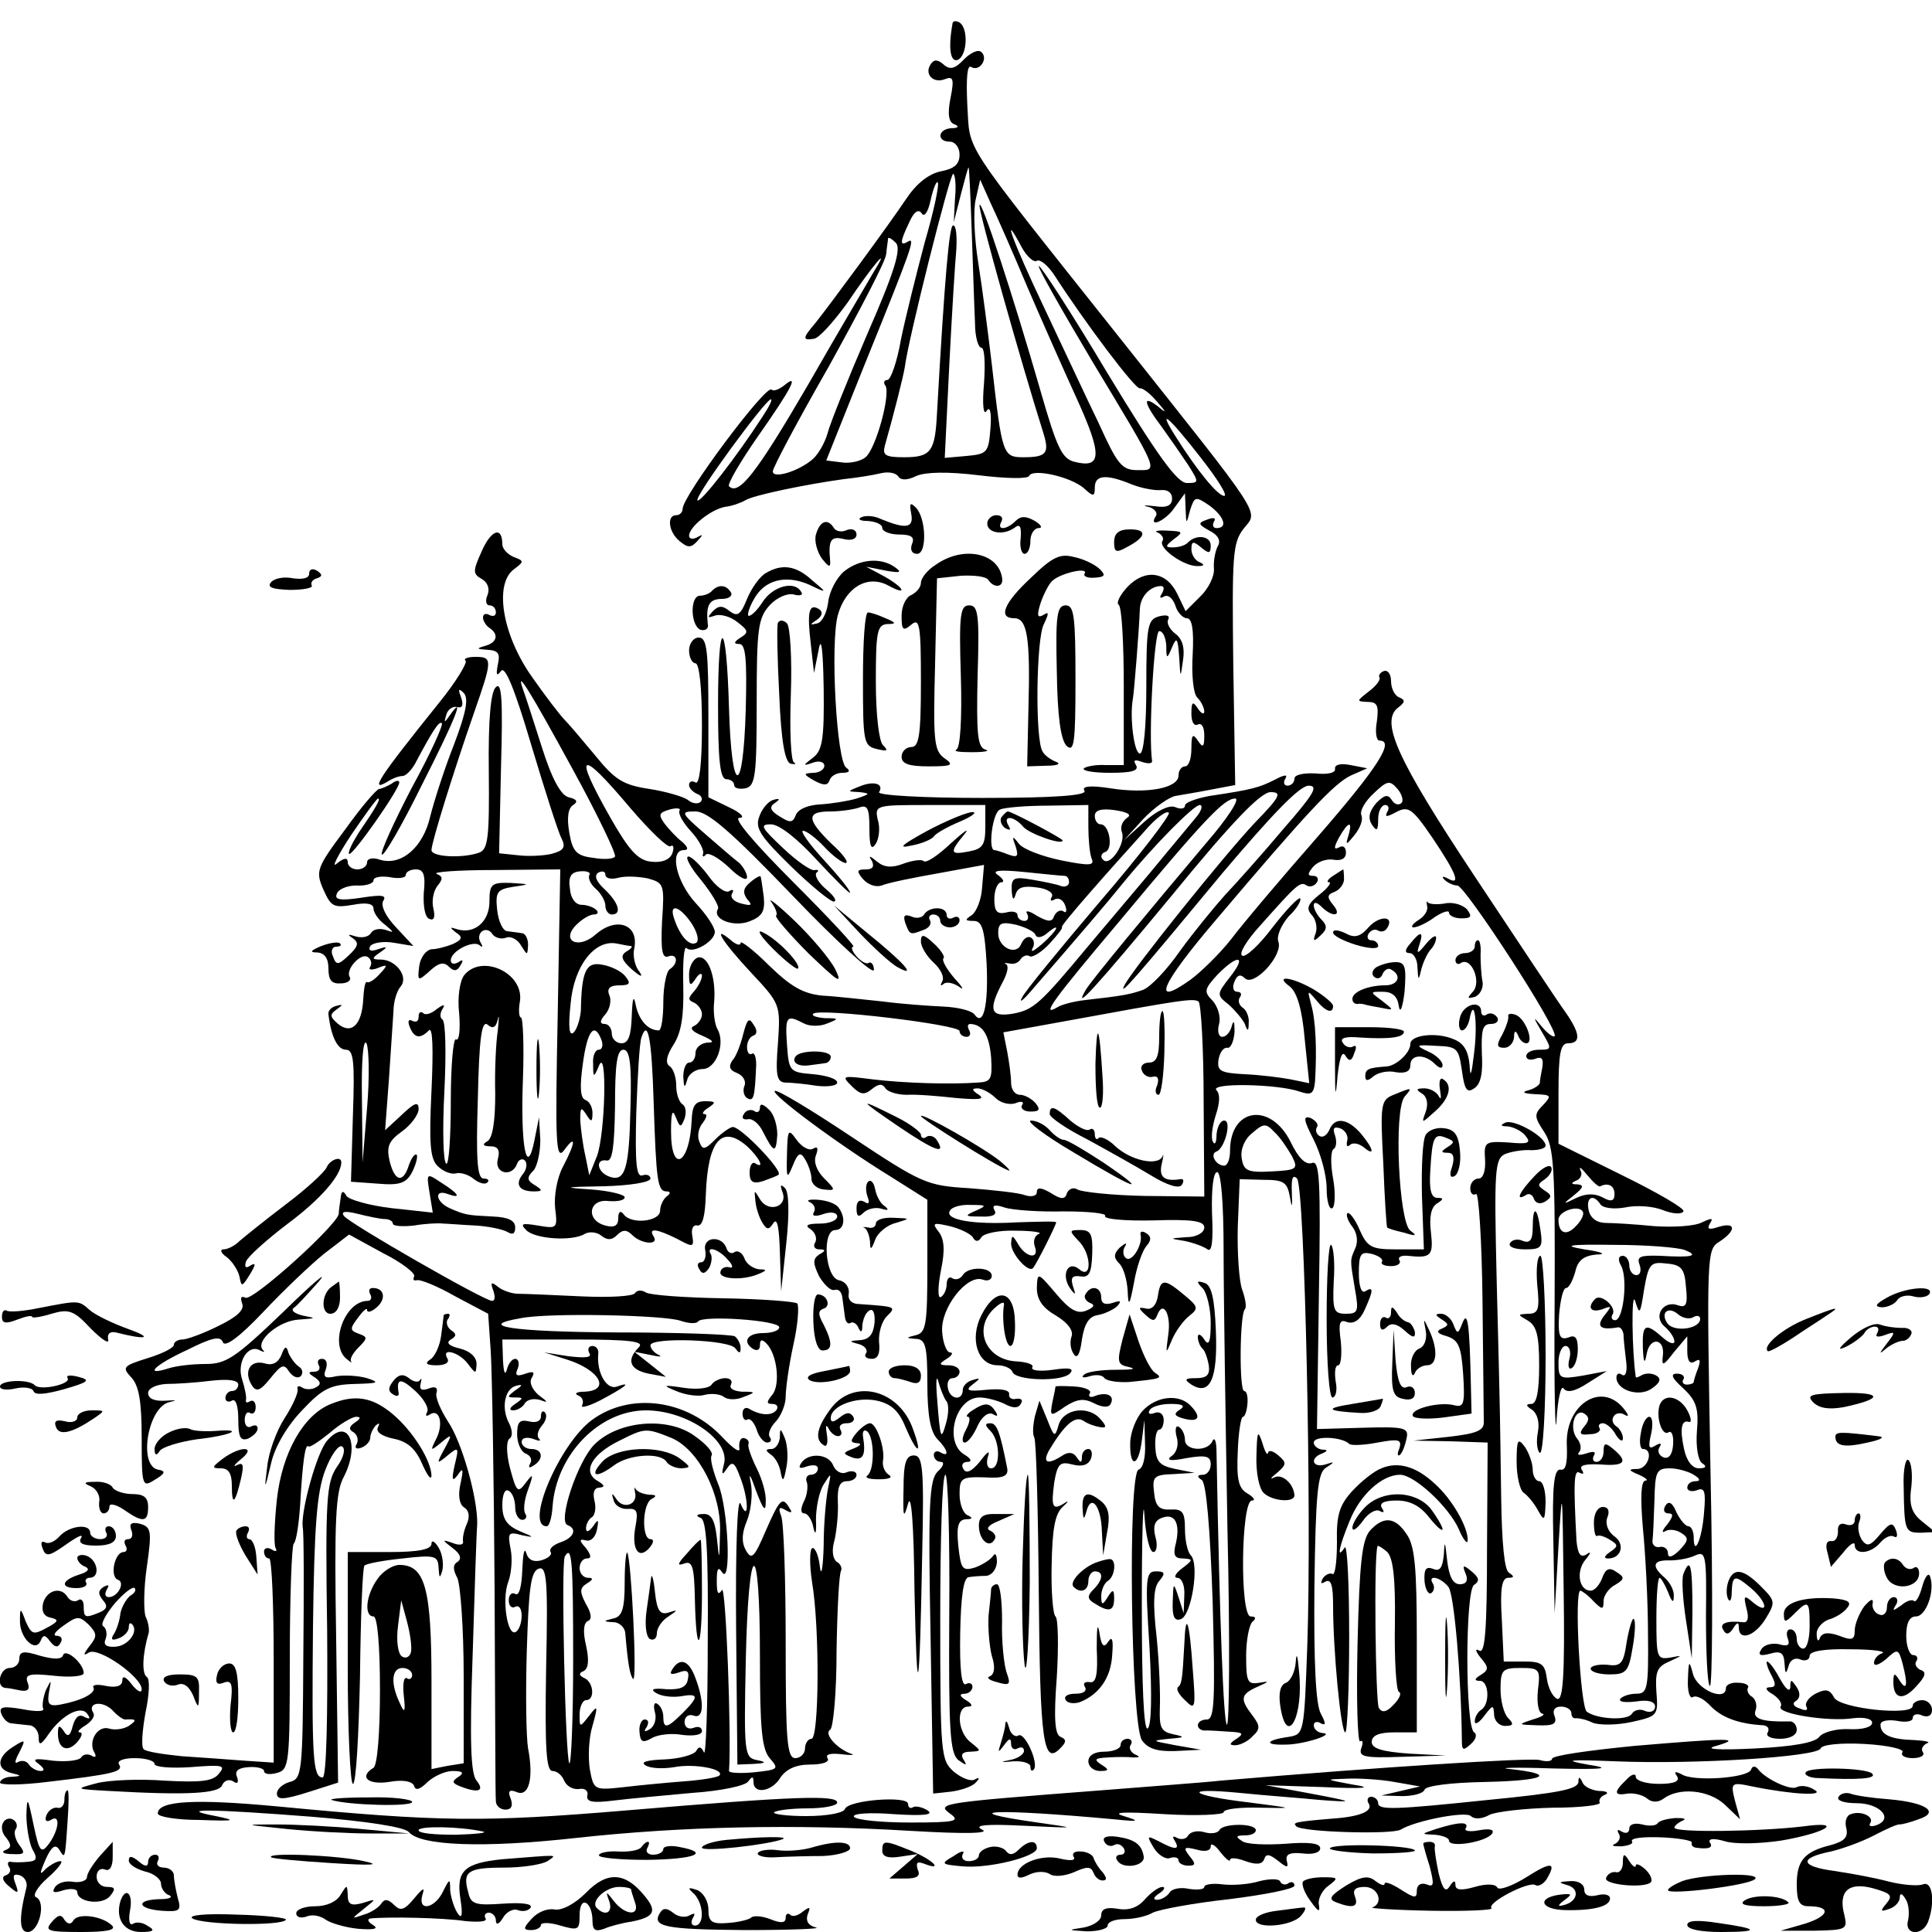 <?xml version="1.0" standalone="no"?>
<!DOCTYPE svg PUBLIC "-//W3C//DTD SVG 20010904//EN"
 "http://www.w3.org/TR/2001/REC-SVG-20010904/DTD/svg10.dtd">
<svg version="1.0" xmlns="http://www.w3.org/2000/svg"
 width="300pt" height="300pt" viewBox="0 0 300 300"
 preserveAspectRatio="xMidYMid meet">
<g transform="translate(0,300) scale(0.1,-0.1)"
fill="#000000" stroke="none">
<path d="M1479 2963 c-7 -39 -3 -60 8 -56 15 6 17 49 3 58 -5 3 -11 3 -11 -2z"/>
<path d="M1497 2908 c-14 -15 -22 -17 -32 -8 -9 8 -15 8 -20 0 -10 -15 4 -30
22 -23 13 5 15 1 9 -29 -5 -25 -3 -38 6 -41 8 -3 6 -6 -4 -6 -22 -1 -24 -21
-3 -21 8 0 15 -9 15 -20 0 -15 -8 -22 -29 -26 -19 -4 -38 -19 -54 -43 -26 -39
-118 -164 -142 -194 -19 -22 -19 -26 -1 -23 8 1 31 27 52 56 39 58 68 92 42
50 -8 -14 -55 -93 -103 -177 -81 -139 -108 -173 -123 -158 -3 3 18 39 46 79
52 74 64 98 39 77 -8 -6 -16 -9 -19 -6 -8 9 -138 -165 -138 -185 0 -5 -4 -10
-10 -10 -15 0 -12 -26 5 -40 13 -11 18 -11 28 0 9 10 9 11 0 6 -7 -4 -13 -3
-13 2 0 14 34 41 56 45 10 1 24 6 31 10 12 8 95 25 153 33 19 2 45 6 57 9 12
3 24 1 28 -5 4 -6 14 -6 28 1 14 6 48 7 97 1 41 -5 76 -6 78 -1 5 12 64 -1 85
-19 15 -14 17 -13 17 1 0 20 18 21 57 5 15 -6 36 -10 46 -9 10 1 17 -4 17 -13
0 -11 -8 -15 -27 -12 -16 2 -20 1 -10 -1 9 -2 15 -9 12 -14 -13 -20 15 -8 29
13 l16 22 1 -24 c1 -25 1 -25 7 -2 7 21 8 22 30 7 23 -17 29 -35 11 -35 -5 0
-7 4 -4 10 4 6 -1 7 -11 3 -14 -5 -14 -7 4 -17 14 -7 18 -16 13 -24 -4 -8 -7
-23 -6 -35 1 -12 -9 -32 -22 -44 l-22 -22 -13 27 c-17 35 -50 39 -77 11 -12
-13 -18 -25 -14 -28 5 -3 8 -61 8 -128 l0 -121 -28 0 c-15 1 -30 -2 -34 -5 -3
-4 15 -7 41 -7 33 0 45 3 40 12 -5 8 -2 9 9 5 9 -3 16 -3 16 1 -6 38 3 202 11
202 6 0 10 -10 11 -22 0 -22 1 -22 9 -3 7 17 9 14 11 -15 2 -34 2 -34 6 -5 3
19 -1 33 -12 41 -9 7 -14 17 -11 22 3 6 -2 8 -14 5 -18 -5 -20 -14 -20 -109 0
-63 -4 -104 -10 -104 -9 0 -16 56 -11 84 2 10 10 111 11 141 1 19 16 35 33 35
5 0 5 -5 1 -12 -4 -6 -3 -8 4 -4 6 3 13 -3 17 -14 3 -11 12 -20 18 -20 8 0 11
-18 9 -56 -2 -32 1 -61 7 -67 6 -6 11 -16 11 -22 0 -5 -5 -3 -10 5 -8 12 -10
10 -10 -8 0 -13 4 -20 10 -17 6 3 10 -4 10 -17 0 -18 -2 -20 -10 -8 -8 12 -10
9 -10 -12 0 -16 -4 -28 -10 -28 -5 0 -10 -6 -10 -14 0 -20 -49 -29 -106 -20
-32 5 -45 3 -40 -4 4 -7 -44 -11 -159 -11 -91 0 -163 4 -160 9 8 13 -8 18 -30
9 -20 -8 -20 -8 0 -9 17 -2 16 -3 -5 -10 -14 -4 -39 -8 -56 -9 -19 -1 -34 -7
-38 -16 -5 -13 -9 -13 -25 -3 -15 9 -17 15 -8 21 9 6 8 8 -2 5 -8 -2 -18 -14
-22 -26 -7 -18 2 -31 49 -77 31 -30 61 -55 67 -55 5 1 0 9 -12 19 -12 10 -19
22 -15 26 4 3 3 5 -3 4 -5 -2 -28 14 -49 34 -34 32 -37 37 -19 37 13 0 41 -22
72 -56 28 -30 51 -53 51 -50 0 4 -19 27 -41 51 -23 25 -37 45 -32 45 5 0 20
-11 33 -25 13 -14 28 -25 33 -25 6 0 -4 14 -22 30 -39 38 -39 50 -2 50 16 0
36 3 45 6 13 5 16 -1 16 -32 0 -29 3 -35 10 -24 5 8 7 25 3 37 -5 23 -3 23 81
23 l86 0 0 -34 c0 -28 -4 -34 -25 -38 -30 -6 -31 -2 -8 26 10 12 1 6 -20 -13
-20 -19 -39 -32 -43 -28 -3 3 -17 1 -31 -4 -18 -7 -30 -6 -41 3 -12 10 -14 10
-8 1 4 -9 1 -13 -10 -13 -14 0 -14 -3 -4 -15 8 -9 20 -13 29 -10 9 4 48 12 88
19 l71 13 -3 -35 c-1 -19 -9 -38 -16 -43 -11 -7 -11 -9 3 -9 13 0 17 -13 20
-66 3 -66 -5 -99 -19 -79 -5 6 -26 11 -48 12 -22 1 -65 4 -95 8 -30 3 -72 8
-93 9 -30 3 -49 14 -83 47 -24 24 -44 39 -44 35 0 -5 -7 -3 -15 4 -31 26 -13
-3 31 -50 46 -49 46 -50 42 -110 -4 -49 -2 -60 11 -61 9 0 31 -2 49 -5 17 -2
32 0 32 5 0 6 -17 11 -37 13 -37 3 -38 4 -41 46 -3 44 -1 47 26 33 9 -5 26 -5
37 0 18 7 18 8 -4 8 -13 1 -22 4 -18 7 9 9 227 -17 227 -27 0 -5 5 -9 11 -9 5
0 7 5 4 10 -3 6 -3 10 2 10 19 -1 29 -17 32 -52 2 -34 0 -38 -21 -39 -43 -3
-113 -1 -163 5 -47 6 -49 6 -33 -10 14 -14 20 -15 32 -5 10 8 16 9 21 1 3 -5
18 -10 33 -10 15 1 50 -2 77 -5 35 -3 45 -2 35 5 -11 7 -12 10 -2 10 7 0 20
-7 28 -15 8 -8 22 -11 31 -8 9 4 14 2 10 -3 -3 -5 3 -10 13 -10 14 0 16 3 8
13 -6 7 -17 13 -24 13 -8 0 -14 8 -14 19 0 10 -3 32 -6 48 l-6 30 94 17 c185
34 200 36 209 31 4 -3 8 -73 8 -155 l1 -148 -93 1 c-50 1 -97 6 -104 10 -6 4
-13 1 -16 -5 -3 -11 -9 -11 -26 0 -14 8 -21 9 -21 1 0 -6 -8 -8 -18 -5 -10 4
-49 8 -87 11 -66 4 -73 7 -183 80 -63 42 -116 74 -119 71 -6 -5 97 -82 180
-133 l57 -36 0 -103 c0 -89 -2 -103 -17 -107 -17 -4 -17 -5 0 -6 14 -1 17 -11
17 -70 0 -49 5 -74 15 -85 17 -17 20 -30 5 -21 -5 3 -10 1 -10 -4 0 -6 5 -11
11 -11 6 0 4 -7 -5 -15 -13 -13 -15 -50 -11 -258 l4 -242 28 3 c15 2 33 8 38
14 7 7 6 9 -1 5 -6 -4 -21 2 -33 12 -20 18 -21 26 -21 240 0 121 3 221 8 221
4 0 7 -97 6 -215 -1 -182 1 -217 14 -228 13 -9 14 -9 8 1 -5 8 -1 12 11 12 17
1 17 1 1 14 -21 15 -24 56 -5 56 8 0 7 4 -3 10 -10 6 -11 10 -2 10 6 0 12 5
12 11 0 5 -5 7 -10 4 -7 -4 -10 23 -9 79 1 56 5 86 13 87 6 1 18 2 26 2 9 0
17 9 18 21 0 11 -2 16 -6 10 -4 -6 -17 -14 -28 -18 -20 -6 -22 -2 -26 34 -3
31 0 40 12 41 10 0 11 2 3 6 -7 2 -13 17 -13 33 0 25 3 27 39 26 29 -2 37 2
35 14 -11 56 -16 70 -26 70 -9 0 -9 -3 0 -12 15 -15 16 -58 1 -58 -6 0 -8 8
-5 18 4 11 -1 8 -12 -7 -13 -16 -22 -20 -26 -12 -4 6 -1 11 6 11 8 0 6 5 -4
11 -33 19 -15 89 23 89 11 0 29 -5 39 -10 13 -7 21 -7 25 0 4 6 1 9 -7 8 -7
-2 -12 2 -11 7 1 7 -13 9 -35 7 -29 -3 -34 -1 -22 8 13 10 13 11 0 7 -8 -2
-15 -9 -15 -15 0 -18 -20 -15 -23 2 -2 9 1 16 7 16 6 0 11 5 11 10 0 6 -8 10
-17 10 -15 0 -16 2 -3 10 8 5 11 10 5 10 -5 0 -11 15 -12 32 -3 37 39 90 63
81 8 -3 14 0 14 6 0 14 -37 15 -45 1 -4 -6 -11 -8 -16 -5 -5 4 -9 -1 -9 -9 0
-8 -4 -17 -9 -20 -5 -3 -5 15 0 41 7 33 5 50 -4 61 -10 13 -8 14 18 8 16 -4
33 -12 36 -18 4 -7 9 -6 13 1 4 6 28 11 54 10 26 0 42 -3 35 -5 -7 -3 -9 -12
-6 -20 7 -20 -14 -17 -26 4 -9 15 -10 15 -11 1 0 -16 27 -46 34 -38 5 5 36 67
36 71 0 2 -27 1 -61 0 -68 -4 -113 4 -104 18 3 6 18 10 33 9 24 0 25 -1 7 -9
-18 -8 -17 -9 8 -9 18 -1 26 3 21 10 -4 8 1 9 16 4 12 -4 54 -7 92 -6 38 0 67
-3 64 -7 -3 -5 31 -8 75 -7 61 2 79 -1 79 -11 0 -8 -12 -15 -27 -15 -28 -2
-28 -2 -3 -6 14 -3 30 -9 35 -13 7 -5 9 14 7 56 -1 38 2 64 8 64 6 0 10 -47
10 -122 0 -68 3 -262 6 -433 4 -171 3 -307 -1 -303 -5 5 -11 152 -16 423 0 17
-3 24 -6 18 -7 -18 -43 -16 -43 1 0 8 -4 17 -9 20 -5 4 -7 -3 -4 -15 4 -12 0
-25 -8 -30 -9 -7 -1 -8 24 -3 30 5 37 3 37 -10 0 -9 -6 -16 -12 -16 -9 0 -10
-3 -2 -8 7 -4 13 -73 17 -189 4 -153 3 -183 -9 -183 -8 0 -14 -4 -14 -9 0 -5
6 -9 13 -8 6 0 23 -1 37 -2 20 -1 22 -3 10 -11 -11 -7 -12 -10 -2 -10 7 0 20
6 27 14 12 11 12 16 0 32 -20 26 -19 33 8 45 18 8 19 9 2 6 -18 -3 -20 2 -20
42 0 25 5 49 10 53 6 5 5 8 -3 8 -17 0 -15 180 2 180 6 0 3 5 -7 11 -14 8 -17
22 -15 65 1 30 5 54 8 54 3 0 6 9 7 20 1 11 -1 20 -5 20 -8 0 -7 119 1 127 3
3 1 16 -4 30 -5 13 -8 58 -7 98 l3 74 37 -1 c32 0 37 -4 41 -27 3 -18 4 -16 3
6 -1 23 1 30 8 23 12 -12 23 -519 16 -724 -5 -138 -5 -139 -29 -143 -36 -5
-39 -13 -5 -12 29 0 80 17 57 18 -7 1 -13 6 -13 12 0 5 5 7 11 3 8 -4 8 0 0
15 -8 14 -11 80 -10 197 2 146 5 177 18 185 14 9 14 10 -1 5 -20 -6 -25 10 -5
17 9 4 9 6 0 6 -7 1 -13 6 -13 11 0 11 44 9 55 -2 3 -3 23 -2 44 2 33 6 38 5
34 -9 -4 -9 -3 -13 1 -10 4 4 8 15 10 25 4 17 -2 19 -68 17 l-71 -2 3 210 c3
179 1 208 -11 203 -10 -3 -21 8 -33 33 -31 62 -94 53 -94 -14 0 -13 -4 -23 -9
-23 -13 0 -23 18 -12 22 13 5 24 48 12 48 -6 0 -11 -10 -12 -22 0 -13 -3 -17
-6 -10 -3 7 0 25 5 41 6 18 7 32 1 38 -12 12 95 10 129 -2 18 -6 22 -4 24 16
3 50 1 95 -6 119 -6 23 -6 23 7 8 15 -19 27 -23 27 -10 0 4 -13 15 -29 25 -34
20 -64 24 -38 5 11 -9 19 -35 23 -82 l7 -68 -29 6 c-16 3 -48 7 -72 8 -37 2
-42 5 -40 22 2 12 8 20 14 19 5 -1 10 10 11 25 0 15 -1 19 -4 10 -2 -10 -9
-18 -15 -18 -6 0 -8 9 -5 20 3 11 -2 27 -10 36 -14 14 -13 18 7 40 32 33 47
31 20 -3 -21 -27 -21 -28 -2 -43 10 -9 21 -22 25 -30 4 -12 6 -12 6 2 1 9 -4
20 -9 23 -6 4 -8 11 -5 16 4 5 2 9 -4 9 -6 0 -8 7 -4 16 4 10 9 12 16 5 14
-14 60 36 52 57 -3 8 4 25 16 39 13 12 20 25 18 28 -3 2 -22 -18 -43 -45 -21
-28 -42 -47 -47 -44 -6 3 7 24 28 47 57 64 62 69 72 62 5 -3 12 -1 16 5 3 5 1
10 -6 10 -9 0 -9 3 0 14 7 8 21 13 32 11 12 -2 19 2 19 11 0 9 -5 12 -11 8 -8
-4 -8 0 0 15 14 25 22 28 15 4 -5 -16 -4 -16 9 0 9 11 14 24 11 31 -3 7 6 22
19 34 21 20 25 21 37 7 7 -8 10 -19 6 -22 -4 -4 -11 -2 -15 5 -6 9 -11 8 -24
-5 -11 -13 -13 -23 -7 -33 8 -12 10 -10 10 8 0 12 5 22 11 22 5 0 7 -5 3 -11
-4 -8 -1 -8 14 0 19 10 25 6 57 -41 37 -55 44 -74 23 -62 -8 4 -10 3 -5 -2 5
-5 14 -9 20 -9 12 0 159 -226 151 -234 -2 -2 -11 4 -20 15 -14 17 -14 16 0 -8
16 -27 16 -28 -4 -28 -11 0 -20 -4 -20 -10 0 -5 6 -7 14 -4 10 4 13 0 11 -13
-2 -10 -4 -21 -4 -25 -1 -3 -9 -9 -18 -11 -11 -3 -7 -5 10 -6 26 -1 27 -2 13
-17 -14 -14 -14 -18 2 -42 15 -23 17 -54 16 -266 -1 -133 1 -214 3 -181 2 33
7 55 11 49 5 -7 17 -5 37 8 l30 19 -37 -7 c-36 -6 -38 -5 -38 20 0 14 5 26 11
26 6 0 9 -9 6 -20 -3 -11 -1 -18 4 -14 5 3 9 16 9 29 0 18 -4 23 -15 18 -13
-4 -16 2 -14 36 2 22 6 41 11 41 4 0 10 11 14 25 4 18 13 25 33 27 16 0 10 4
-19 8 -35 6 -25 8 46 7 50 0 100 -4 110 -8 23 -9 12 -12 -38 -9 -31 1 -37 -1
-32 -14 3 -9 1 -16 -5 -16 -6 0 -11 7 -11 15 0 8 -5 15 -10 15 -7 0 -8 -6 -3
-15 11 -19 4 -85 -9 -85 -5 0 -7 4 -4 9 7 11 -18 33 -27 24 -13 -13 -7 -22 11
-16 15 6 15 5 3 -10 -13 -17 -6 -23 22 -18 4 0 7 -5 8 -11 0 -7 2 -25 4 -41 2
-15 0 -25 -6 -22 -5 4 -9 2 -9 -4 0 -20 36 -31 55 -17 13 9 15 15 7 20 -7 4
-16 4 -22 1 -5 -3 -10 -5 -10 -3 -6 40 -7 136 -1 118 7 -23 8 -21 14 18 7 40
10 43 35 40 23 -2 28 -8 30 -37 3 -27 0 -32 -12 -28 -23 9 -40 -17 -21 -33 8
-7 15 -17 15 -23 0 -5 -8 -3 -18 6 -27 24 -32 21 -31 -15 1 -25 3 -27 6 -10 5
27 29 24 25 -4 -2 -16 1 -15 17 6 l21 25 0 -23 c0 -15 4 -21 12 -16 8 5 9 2 5
-10 -4 -10 -7 -20 -7 -22 0 -2 -5 -4 -11 -4 -5 0 -8 4 -5 8 3 5 -2 9 -10 9
-11 0 -8 -7 10 -23 20 -19 24 -31 21 -66 -2 -25 2 -46 8 -50 8 -5 6 -8 -5 -8
-10 0 -19 11 -23 30 -7 32 -4 46 8 42 4 -1 3 7 -3 18 -12 22 -36 27 -43 8 -6
-19 4 -49 14 -42 5 3 8 -6 7 -19 -1 -16 -7 -23 -15 -20 -7 3 -10 10 -6 16 4 6
1 7 -7 2 -10 -6 -11 -2 -6 19 3 14 2 26 -3 26 -5 0 -11 -11 -13 -25 -3 -14 -1
-25 3 -25 17 0 9 -30 -8 -31 -15 0 -15 -2 2 -9 11 -5 15 -9 10 -9 -7 -1 -8
-25 -4 -73 4 -40 8 -115 8 -165 1 -86 -1 -93 -18 -93 -11 0 -22 -4 -25 -8 -3
-5 8 -6 25 -4 18 3 29 0 29 -8 0 -7 -7 -10 -15 -7 -8 4 -17 2 -21 -4 -6 -11
-53 -9 -70 3 -10 7 -20 188 -10 188 2 0 12 -7 20 -16 14 -14 16 -14 16 0 0 8
8 20 18 25 15 9 15 12 2 20 -11 8 -17 5 -22 -9 -4 -11 -12 -20 -18 -20 -18 0
-23 29 -9 47 10 12 10 15 2 9 -9 -5 -13 1 -15 21 -5 93 -4 112 5 106 6 -3 7
-1 3 5 -4 7 6 9 29 8 38 -3 44 4 20 24 -12 10 -15 10 -15 -4 0 -9 -5 -16 -11
-16 -5 0 -7 4 -4 10 4 6 -1 7 -12 3 -10 -3 -15 -3 -11 2 4 4 3 14 -3 21 -13
16 -4 48 11 39 8 -5 8 -11 0 -20 -9 -11 -7 -14 9 -12 11 0 17 5 15 9 -3 4 -1
8 5 8 5 0 15 -8 20 -18 6 -9 11 -12 11 -5 0 6 -5 15 -10 18 -6 4 -8 11 -4 16
3 5 11 6 17 2 7 -4 6 0 -2 10 -35 43 -92 5 -88 -59 1 -27 -2 -38 -10 -36 -10
1 -13 -25 -11 -110 l2 -113 6 105 c6 98 6 93 8 -68 2 -135 -1 -173 -10 -170
-7 3 -14 17 -16 31 -3 23 -8 27 -35 27 l-32 0 -3 65 c-3 48 0 65 10 65 9 0 10
2 1 8 -7 4 -11 46 -12 117 -2 131 -1 106 -7 337 -4 172 -3 188 13 196 10 4 28
7 41 6 12 0 22 3 22 7 0 14 -48 41 -62 36 -9 -4 -8 -6 3 -6 9 -1 22 -7 28 -15
9 -11 4 -13 -27 -10 -36 2 -38 1 -36 -27 1 -17 -3 -29 -10 -29 -7 0 -13 -7
-13 -15 0 -8 4 -12 9 -9 4 3 9 -72 10 -165 1 -94 2 -179 2 -188 1 -14 -10 -19
-54 -24 l-55 -6 57 -1 58 -2 -1 -165 c0 -125 -3 -164 -12 -158 -7 4 -6 -1 2
-11 13 -15 13 -19 0 -27 -10 -6 -10 -9 -1 -9 14 0 16 -36 2 -45 -5 -3 -10 -11
-10 -18 0 -6 7 -2 15 9 13 17 14 17 15 2 0 -10 8 -18 17 -18 13 0 14 3 5 12
-7 7 -12 27 -12 45 0 30 3 33 31 33 30 0 31 -2 27 -35 -2 -20 1 -35 7 -36 5
-1 -1 -5 -15 -9 -24 -8 -23 -8 7 -9 25 -1 31 2 27 14 -4 9 0 15 10 15 9 0 16
-5 16 -10 0 -6 3 -9 8 -8 4 0 15 -2 25 -7 10 -4 37 -4 60 1 41 9 42 10 39 47
-2 31 1 39 20 47 21 10 22 10 1 6 -20 -3 -21 0 -21 60 0 35 2 64 5 64 2 0 8
-10 13 -22 6 -16 9 -18 9 -7 1 9 -6 22 -14 29 -21 18 -19 28 8 27 12 0 30 3
40 8 16 7 17 -1 16 -94 0 -56 2 -105 6 -109 4 -4 5 147 1 335 -6 336 -6 343
14 355 26 17 26 31 -1 23 -15 -5 -19 -4 -14 5 6 9 3 9 -12 2 -11 -6 -44 -8
-74 -6 -30 3 -64 5 -75 5 -14 0 -24 7 -27 19 -5 21 7 27 18 10 4 -6 21 -8 38
-5 18 4 44 2 59 -4 15 -6 29 -7 32 -2 3 4 -40 29 -95 56 l-99 49 0 78 c0 63 3
78 15 78 20 0 19 15 -4 48 -11 15 -74 110 -141 211 -122 184 -148 242 -118
263 10 8 10 11 1 15 -7 2 -13 14 -13 25 0 11 -5 18 -11 16 -6 -2 -9 -7 -7 -10
2 -4 -6 -14 -17 -22 -19 -15 -19 -15 -1 -16 15 0 17 -6 14 -30 -3 -16 -1 -30
4 -30 24 0 -2 -41 -94 -147 -57 -65 -118 -137 -136 -161 -18 -23 -47 -51 -63
-63 -63 -45 -47 -8 42 96 139 164 181 209 207 221 l25 11 -26 5 c-15 3 -25 1
-24 -6 1 -6 -11 -9 -30 -7 -19 1 -33 -2 -33 -8 0 -6 -5 -11 -11 -11 -5 0 -7 5
-3 11 4 7 -2 6 -17 -2 -24 -12 -34 -15 -101 -25 -21 -4 -38 -10 -38 -15 0 -5
-7 -6 -16 -2 -9 3 -28 -6 -47 -23 l-32 -29 30 33 c17 18 40 34 50 36 11 2 36
6 56 10 l37 7 -3 187 c-2 170 -1 189 16 211 23 29 35 10 -196 301 -247 311
-228 282 -233 357 -2 43 0 63 6 59 13 -8 27 13 16 23 -5 5 -17 -1 -27 -11z
m12 -270 c2 -57 4 -120 5 -140 0 -21 5 -38 10 -38 5 0 6 -25 4 -55 -3 -33 -1
-51 4 -43 5 8 8 -2 6 -27 -3 -38 -5 -40 -37 -43 l-34 -3 7 143 c4 79 9 160 11
181 1 20 0 37 -5 37 -6 0 -13 -79 -25 -291 -3 -60 -9 -69 -51 -69 -29 0 -34 3
-30 18 14 49 29 109 31 122 5 42 70 300 75 300 3 0 5 -17 3 -37 l-2 -38 11 43
c6 23 11 42 12 42 1 0 3 -46 5 -102z m-73 -14 c-13 -49 -30 -117 -37 -151 -6
-35 -16 -63 -21 -63 -5 0 -7 -4 -3 -9 8 -14 -15 -98 -31 -111 -7 -6 -24 -10
-37 -8 l-24 3 58 145 c75 185 81 202 69 195 -13 -8 -13 -1 2 30 7 16 14 21 19
14 4 -7 10 1 14 20 4 18 9 30 11 28 3 -3 -6 -45 -20 -93z m159 -69 c21 -49 56
-128 77 -174 40 -88 39 -109 -4 -98 -19 5 -27 22 -52 109 -42 146 -94 305 -95
289 -1 -11 64 -242 99 -353 10 -32 5 -38 -31 -38 -32 0 -33 4 -49 145 -6 50
-15 120 -21 157 -6 37 -8 81 -4 98 l7 31 17 -38 c10 -21 35 -78 56 -128z m15
40 c5 3 17 -7 27 -22 47 -73 126 -178 133 -176 4 1 16 -8 26 -20 16 -18 16
-20 2 -8 -25 19 -22 5 6 -32 13 -18 31 -44 41 -59 17 -27 17 -28 -2 -28 -15 0
-46 43 -123 170 -56 94 -105 169 -107 167 -2 -2 36 -69 83 -148 106 -176 103
-169 70 -169 -24 0 -31 9 -60 73 -19 39 -57 121 -85 180 -49 103 -67 154 -35
94 8 -15 19 -25 24 -22z m-263 -113 c-31 -72 -59 -142 -62 -155 -4 -14 -14
-32 -23 -40 -22 -19 -62 -31 -62 -19 0 6 39 79 87 163 47 85 88 163 89 174 1
11 3 22 3 25 1 2 6 -1 12 -7 9 -9 -2 -45 -44 -141z m-163 -129 c-40 -62 -96
-134 -101 -130 -5 6 106 157 114 157 3 0 -3 -12 -13 -27z m680 -63 c26 -33 43
-60 37 -60 -10 0 -42 39 -76 93 -29 46 -10 30 39 -33z m129 -577 c-32 -38 -73
-84 -91 -103 -17 -19 -49 -58 -70 -87 -20 -29 -46 -56 -57 -60 -20 -7 -29 -9
-91 -16 -17 -2 -36 -7 -42 -11 -27 -16 -7 11 95 132 135 162 164 192 181 192
8 0 -12 -31 -45 -69 -86 -102 -179 -214 -187 -228 -21 -36 14 2 134 147 94
115 138 160 153 160 18 0 15 -7 -24 -47 -49 -52 -191 -229 -203 -253 -10 -20
17 11 152 174 77 91 120 136 134 136 16 0 8 -13 -39 -67z m-303 3 c0 -19 2
-41 5 -49 5 -11 -2 -12 -47 -3 -29 6 -59 17 -66 26 -10 13 -11 12 -5 -4 5 -16
3 -18 -11 -13 -10 4 -20 7 -22 7 -10 0 -3 59 9 63 6 3 40 6 75 6 l62 1 0 -34z
m60 14 c-7 -5 -11 -14 -8 -22 7 -17 -19 -55 -29 -43 -5 4 -3 10 3 12 13 4 7
43 -7 43 -5 0 -9 6 -9 13 0 9 10 12 31 9 20 -3 27 -7 19 -12z m109 3 c-8 -10
-41 -49 -73 -88 -32 -38 -76 -90 -97 -115 -74 -89 -84 -98 -116 -104 -36 -6
-39 6 -15 51 6 12 9 23 4 26 -4 2 -2 2 5 1 7 -2 15 1 18 7 4 5 10 7 14 4 5 -2
19 7 31 20 13 14 21 25 19 25 -3 0 18 25 46 57 27 31 64 72 82 92 17 20 34 33
38 29 3 -3 -45 -66 -107 -138 -62 -73 -117 -140 -121 -149 -5 -9 1 -5 13 9 84
97 119 138 144 169 50 61 110 121 119 121 5 0 3 -8 -4 -17z m-206 -93 c4 0 7
-4 7 -10 0 -5 -6 -8 -12 -6 -7 3 -28 7 -45 10 -29 5 -33 3 -32 -17 1 -14 3
-16 6 -6 3 11 12 14 33 11 17 -2 27 -9 23 -15 -3 -5 -1 -7 4 -4 6 4 14 0 17
-9 3 -8 2 -13 -3 -9 -5 3 -11 -1 -14 -7 -3 -10 -9 -10 -27 0 -12 8 -19 9 -15
3 3 -6 1 -11 -4 -11 -6 0 -11 4 -11 9 0 5 -8 7 -18 4 -14 -3 -18 2 -18 21 0
14 5 26 11 26 5 0 3 5 -5 11 -11 7 0 9 40 5 30 -3 58 -6 63 -6z m-45 -92 c2
-5 10 -4 18 3 23 19 16 4 -8 -17 -12 -10 -18 -14 -15 -7 4 6 3 14 -2 17 -5 3
-11 -1 -15 -9 -7 -20 -36 -7 -36 16 0 16 5 18 28 13 15 -4 29 -11 30 -16z
m398 -343 c10 -20 9 -22 -32 -24 -37 -2 -43 1 -46 21 -2 14 5 30 17 39 17 15
21 15 34 1 9 -8 20 -25 27 -37z m479 -47 c12 6 22 1 22 -12 0 -11 -5 -13 -19
-5 -12 6 -25 6 -40 -1 -22 -11 -22 -10 -4 4 15 12 16 16 5 17 -10 0 -10 2 -1
6 6 2 10 10 6 16 -3 7 2 3 11 -8 9 -11 18 -19 20 -17z m-38 -62 c-15 -16 -27
-11 -27 10 0 14 33 24 38 12 2 -4 -3 -14 -11 -22z m183 -141 c5 3 10 2 10 -3
0 -15 -38 -21 -50 -8 -13 17 0 29 16 15 7 -6 18 -8 24 -4z m-1161 -130 c5 -5
4 -21 0 -35 -8 -28 -9 -25 -14 40 -2 25 -1 36 2 25 3 -11 8 -24 12 -30z m1161
-115 c10 -6 11 -10 3 -10 -7 0 -13 -4 -13 -10 0 -5 7 -7 15 -4 12 5 14 -2 11
-35 -3 -41 -16 -70 -16 -38 0 9 -4 17 -8 17 -5 0 -13 10 -19 22 -6 15 -12 18
-17 10 -4 -7 -2 -12 5 -12 8 0 7 -5 -2 -17 -8 -9 -9 -14 -4 -11 6 4 17 3 25
-2 13 -8 12 -12 -2 -27 -11 -11 -18 -13 -18 -5 0 7 -6 11 -12 10 -7 -2 -13 3
-12 10 1 6 2 35 3 62 1 45 3 50 24 50 12 0 29 -5 37 -10z"/>
<path d="M1555 1731 c-3 -5 0 -13 6 -17 8 -4 9 -3 5 4 -10 17 9 15 23 -2 10
-11 61 -29 61 -21 0 3 -79 45 -85 45 -2 0 -6 -4 -10 -9z"/>
<path d="M1415 2202 c4 -22 -8 -24 -47 -8 -10 5 -23 6 -30 3 -7 -3 -3 -6 10
-6 12 -1 22 -5 22 -11 0 -5 12 -10 26 -10 19 0 25 -4 20 -15 -3 -9 0 -15 8
-15 16 0 14 56 -2 72 -9 9 -10 6 -7 -10z"/>
<path d="M1533 2187 c0 -15 26 -19 43 -6 8 6 10 1 9 -16 -2 -14 1 -25 6 -25 5
0 9 9 9 20 0 11 6 20 13 20 6 0 4 5 -6 11 -14 8 -22 8 -30 0 -14 -14 -30 -15
-22 -1 3 6 0 10 -8 10 -7 0 -14 -6 -14 -13z"/>
<path d="M1267 2170 c-3 -10 2 -27 9 -37 11 -14 14 -15 13 -3 -3 31 1 38 21
33 12 -3 20 0 20 7 0 7 -7 10 -15 7 -8 -4 -17 -2 -20 3 -10 16 -22 11 -28 -10z"/>
<path d="M748 2144 c-14 -31 -14 -35 0 -43 9 -5 13 -15 9 -25 -4 -9 -2 -16 3
-16 6 0 10 -5 10 -11 0 -5 -4 -7 -10 -4 -5 3 -10 2 -10 -4 0 -5 5 -13 10 -16
15 -10 12 -23 -7 -28 -14 -4 -13 -5 4 -6 17 -1 20 -6 16 -23 -3 -16 -2 -19 5
-10 6 9 21 -27 47 -115 21 -70 42 -136 47 -145 7 -14 3 -19 -16 -24 -13 -3
-37 -4 -52 -2 l-29 3 3 135 c3 104 1 132 -8 123 -8 -7 -12 -50 -11 -131 1
-102 -1 -121 -15 -126 -25 -9 -74 -7 -74 4 0 12 35 124 66 213 29 83 29 87 2
87 -12 0 -19 -3 -15 -6 3 -3 -15 -33 -41 -65 -94 -117 -110 -141 -79 -122 6 4
16 8 22 8 5 0 14 9 20 20 27 51 37 66 41 62 3 -2 -18 -48 -47 -101 -28 -54
-49 -100 -46 -103 3 -3 31 45 61 106 53 104 69 145 45 111 -9 -13 -10 -13 -6
0 2 8 10 14 17 12 8 -2 10 3 6 15 -5 13 -4 15 4 7 8 -8 4 -30 -15 -80 -15 -38
-31 -88 -37 -112 -11 -48 -45 -77 -78 -67 -11 4 -20 2 -20 -4 0 -6 -7 -11 -15
-11 -8 0 -15 5 -15 11 0 8 -6 7 -17 -2 -9 -8 1 12 22 44 21 31 40 57 42 57 5
0 -4 -15 -30 -53 -10 -16 -17 -30 -15 -33 5 -4 78 100 78 111 0 4 -6 3 -12 -2
-7 -4 -16 -8 -19 -8 -4 0 -28 -28 -53 -63 -45 -60 -46 -65 -34 -93 12 -27 16
-29 46 -24 21 4 32 2 32 -6 0 -6 8 -18 18 -25 14 -12 15 -13 1 -8 -10 3 -20 1
-23 -5 -4 -6 -14 -8 -24 -5 -12 4 -13 3 -4 -3 10 -7 8 -13 -7 -27 -16 -15 -19
-15 -24 -1 -4 8 -1 15 5 15 6 0 9 2 6 5 -3 3 -16 1 -29 -4 -17 -7 -19 -10 -6
-10 11 -1 17 -9 17 -25 0 -18 5 -24 19 -23 11 0 17 5 14 10 -7 11 17 38 28 31
5 -3 7 -10 4 -15 -4 -5 2 -6 12 -2 15 6 16 5 3 -9 -8 -9 -17 -15 -20 -13 -3 2
-5 -10 -6 -27 -2 -39 -18 -55 -39 -38 -13 11 -13 15 -3 22 11 8 11 9 0 6 -8
-2 -13 -8 -12 -13 4 -34 14 -55 27 -55 12 0 14 -17 11 -102 l-3 -103 42 -3
c34 -3 44 1 53 18 6 12 9 24 7 27 -3 2 -8 -5 -12 -16 -9 -29 -22 -26 -30 6 -5
22 -2 31 19 46 14 10 26 26 26 35 0 12 -6 10 -26 -9 l-26 -24 6 80 c3 44 6 91
7 105 0 14 5 31 11 38 13 15 -7 42 -31 42 -14 0 -14 2 -1 11 13 9 12 10 -3 5
-11 -4 -16 -2 -12 5 4 5 20 8 37 5 l30 -5 -27 29 c-16 17 -24 33 -20 41 6 9
-2 10 -34 5 -33 -5 -42 -3 -38 6 2 7 16 13 30 13 15 -1 27 3 27 8 0 5 11 7 25
5 14 -3 25 -1 25 3 0 5 7 9 16 9 12 0 15 -9 12 -37 -1 -21 2 -38 9 -40 7 -3 9
3 6 16 -3 12 0 27 6 35 9 11 9 15 -1 19 -7 3 33 6 90 6 l102 1 -4 -227 c-4
-199 -3 -226 10 -209 19 26 18 12 -2 -26 -9 -17 -14 -45 -12 -64 4 -32 3 -32
-27 -27 -24 4 -28 3 -18 -7 13 -14 72 -18 91 -6 7 4 19 3 26 -3 9 -7 16 -7 24
1 9 9 15 9 24 0 14 -14 42 -16 33 -2 -9 14 5 12 37 -4 24 -13 26 -13 23 5 -2
10 1 18 8 16 8 -1 12 15 13 48 3 83 24 109 63 76 20 -18 30 -38 13 -27 -4 2
-8 -4 -8 -15 0 -14 5 -18 21 -13 11 4 22 8 24 10 7 6 -58 74 -71 74 -4 0 -17
-9 -27 -19 -17 -17 -20 -17 -25 -4 -4 9 -1 22 5 29 6 8 8 14 3 14 -5 0 -2 5 6
10 12 8 12 10 -5 10 -16 0 -20 -7 -21 -30 -3 -68 -32 -84 -32 -17 0 28 2 36 7
23 7 -17 8 -18 14 -3 3 9 2 19 -3 22 -6 4 -10 17 -10 30 0 13 -5 27 -11 30 -6
5 -4 16 7 33 12 19 16 44 15 91 -1 36 1 62 5 59 9 -10 44 10 44 25 0 7 -13 27
-30 45 -30 33 -41 82 -18 82 8 0 6 5 -3 13 -8 6 -20 19 -27 28 -10 14 -9 17 8
22 11 3 18 2 15 -2 -2 -5 6 -19 18 -32 12 -13 20 -28 19 -34 -2 -5 0 -7 4 -2
4 4 20 -5 36 -20 15 -15 28 -22 28 -15 0 6 -6 16 -12 22 -7 5 -31 26 -53 45
-38 33 -39 35 -15 35 19 0 55 -31 151 -131 69 -72 126 -124 126 -115 0 8 -4
13 -8 11 -3 -3 -12 2 -19 10 -7 8 -9 15 -5 15 4 0 -38 45 -93 100 -61 61 -94
100 -84 100 10 0 2 8 -15 16 l-33 16 0 124 c0 104 -2 124 -15 124 -8 0 -15 -9
-15 -20 0 -11 5 -20 10 -20 6 0 10 -39 10 -96 0 -61 -4 -93 -10 -89 -5 3 -10
2 -10 -4 0 -5 6 -11 13 -14 6 -2 9 -8 5 -12 -4 -4 -13 -3 -20 3 -7 5 -34 13
-60 17 -40 6 -53 14 -83 51 -20 24 -41 49 -48 56 -7 7 -30 37 -51 67 -46 65
-59 144 -28 167 16 12 16 13 0 19 -10 4 -18 13 -18 20 0 28 -17 23 -32 -11z
m141 -338 c39 -71 68 -132 66 -136 -2 -4 -18 -5 -34 -2 -26 3 -32 10 -37 39
-4 23 -2 38 6 43 8 5 6 9 -7 12 -12 3 -26 28 -42 79 -13 41 -26 81 -29 89 -12
34 11 -3 77 -124z m90 -61 c30 -35 58 -62 62 -59 5 3 6 -2 3 -11 -4 -10 -16
-15 -33 -13 -20 2 -34 17 -63 68 -59 104 -48 109 31 15z m-64 -104 c-2 -5 2
-14 10 -21 8 -7 15 -19 15 -26 0 -8 5 -14 10 -14 16 0 11 18 -11 39 -13 12
-17 21 -10 26 6 3 11 2 11 -3 0 -6 9 -8 20 -5 11 3 31 2 46 -1 25 -7 26 -9 22
-67 -2 -44 0 -58 10 -54 14 5 16 -11 2 -20 -5 -3 -10 -26 -10 -51 0 -24 -3
-44 -7 -44 -17 0 -31 16 -36 40 -3 16 -5 10 -6 -17 -1 -31 -5 -43 -16 -43 -8
0 -15 7 -15 15 0 8 -5 15 -11 15 -8 0 -8 5 1 15 7 8 10 22 6 30 -4 10 1 15 16
15 16 0 18 3 9 14 -6 8 -23 16 -36 18 -25 5 -32 -10 -33 -71 -1 -13 -6 -29
-11 -34 -7 -7 -9 7 -5 44 5 59 37 100 71 94 10 -2 20 -4 23 -4 3 -1 -1 -5 -8
-9 -9 -6 -7 -13 10 -28 13 -11 17 -12 11 -3 -7 8 -11 25 -8 37 7 37 -28 49
-60 21 -27 -24 -55 -10 -30 15 9 9 21 16 27 16 6 0 8 3 4 7 -4 4 -14 8 -23 8
-9 0 -17 10 -18 25 -3 19 2 26 16 27 11 1 17 -2 14 -6z m159 -75 c9 -14 12
-27 7 -30 -10 -6 -25 10 -34 37 -9 25 8 21 27 -7z m-140 -181 c3 -8 1 -15 -4
-15 -6 0 -10 -10 -9 -22 0 -22 1 -22 9 -3 13 32 10 -105 -3 -140 l-12 -30 -6
30 c-4 17 -7 41 -8 55 0 20 1 22 9 10 8 -13 10 -13 10 2 0 9 -5 18 -11 20 -8
3 -9 20 -4 56 7 52 18 66 29 37z m81 -97 c4 -122 6 -138 20 -138 6 0 7 -3 0
-8 -5 -4 -10 -14 -10 -22 0 -17 -46 -22 -57 -5 -5 6 -8 3 -8 -7 0 -11 -6 -15
-20 -11 -31 8 -26 42 5 38 14 -1 25 1 25 6 0 4 -24 10 -52 12 -46 3 -43 4 20
5 39 1 72 6 72 12 0 5 -6 7 -12 5 -10 -4 -12 18 -10 97 2 57 5 109 8 117 10
30 16 -1 19 -101z m-445 -8 l-7 -85 -1 100 c-1 57 2 93 7 85 4 -8 5 -53 1
-100z m409 1 c-2 -96 -8 -117 -33 -108 -19 7 -22 28 -4 25 9 -2 12 21 13 84 0
65 3 88 13 88 10 0 13 -22 11 -89z"/>
<path d="M1730 2158 c0 -15 3 -17 19 -8 31 16 33 28 6 28 -18 0 -25 -6 -25
-20z"/>
<path d="M1798 2173 c6 -3 10 -9 7 -13 -7 -11 34 -40 55 -39 10 0 11 2 3 6 -7
2 -13 12 -13 20 0 13 3 13 15 3 12 -10 15 -10 15 3 0 15 -23 18 -36 4 -4 -4
-14 -7 -23 -7 -12 0 -12 2 2 13 15 11 14 12 -10 13 -16 1 -22 -1 -15 -3z"/>
<path d="M1453 2123 c-13 -8 -23 -21 -23 -28 0 -7 -7 -15 -15 -19 -8 -3 -15
-17 -15 -32 0 -22 2 -25 15 -14 13 11 15 0 15 -89 0 -83 -3 -101 -15 -101 -8
0 -15 -7 -15 -15 0 -11 11 -15 42 -15 37 0 40 2 24 13 -16 12 -17 28 -14 146
l3 133 37 4 c21 1 40 -1 43 -7 9 -13 24 -11 21 4 -6 39 -61 50 -103 20z"/>
<path d="M1601 2103 c-42 -39 -52 -63 -26 -63 20 0 25 -30 22 -138 l-2 -92 30
1 c17 0 23 3 15 6 -8 3 -18 10 -21 16 -12 17 -10 177 2 198 8 17 8 20 -1 14
-9 -5 -10 -1 -5 16 4 13 12 29 17 35 10 13 60 25 52 13 -2 -4 5 -7 16 -6 16 1
17 4 8 13 -7 7 -25 16 -40 19 -22 6 -34 0 -67 -32z"/>
<path d="M1311 2113 c-12 -10 -23 -31 -25 -48 -2 -16 -9 -31 -17 -33 -12 -3
-12 -2 0 6 8 6 9 12 3 16 -16 10 -19 -4 -13 -54 l5 -45 7 35 c4 24 7 4 8 -59
1 -78 -2 -96 -16 -107 -17 -13 -17 -14 0 -8 9 3 17 1 17 -5 0 -6 -8 -11 -17
-11 -16 -1 -16 -2 1 -12 15 -8 21 -8 24 0 2 7 11 12 20 12 11 0 13 3 6 8 -15
10 -25 193 -13 237 12 43 46 63 78 46 31 -17 26 -4 -6 14 l-28 15 30 -6 c23
-4 26 -3 15 5 -22 16 -55 13 -79 -6z"/>
<path d="M480 2109 c0 -7 -10 -9 -25 -7 -14 3 -29 0 -34 -6 -7 -8 2 -11 29
-12 21 0 37 3 34 7 -2 4 1 9 8 11 9 3 9 6 0 12 -7 4 -12 2 -12 -5z"/>
<path d="M1189 2110 c-9 -5 -22 -23 -29 -40 -10 -25 -15 -28 -27 -19 -11 9
-17 9 -26 0 -9 -10 -9 -11 3 -7 8 3 24 -1 35 -10 17 -13 18 -16 5 -24 -11 -7
-11 -10 -2 -10 10 0 12 -24 10 -102 -4 -137 -22 -135 -26 2 -4 143 -17 146
-17 5 0 -85 3 -115 13 -115 6 0 12 -4 12 -9 0 -5 8 -7 18 -5 15 4 17 20 17
133 0 114 2 131 20 151 11 12 27 19 37 17 10 -3 16 -1 12 4 -10 18 -44 9 -60
-16 -9 -14 -19 -23 -22 -21 -2 3 3 17 12 31 18 27 52 33 89 14 21 -10 21 -9
-2 10 -25 23 -47 26 -72 11z"/>
<path d="M1106 2083 c-4 -5 -13 -8 -19 -8 -16 0 -15 -47 1 -53 7 -2 13 2 11 9
-3 29 2 39 22 39 11 0 17 5 14 10 -7 12 -19 13 -29 3z"/>
<path d="M1492 1950 c2 -67 -1 -112 -7 -114 -5 -3 6 -4 25 -4 19 0 28 2 20 4
-12 4 -14 23 -12 114 3 96 1 110 -13 110 -14 0 -16 -14 -13 -110z"/>
<path d="M1641 1958 c1 -71 6 -106 15 -116 12 -11 14 4 14 102 0 98 -2 116
-15 116 -14 0 -16 -16 -14 -102z"/>
<path d="M1340 1946 c0 -98 1 -104 21 -109 17 -4 19 -3 10 6 -6 6 -11 46 -11
99 0 77 2 88 18 89 14 0 14 2 -3 9 -11 5 -23 9 -27 9 -5 1 -8 -46 -8 -103z"/>
<path d="M1208 2033 c-2 -4 -1 -55 2 -112 3 -73 9 -105 18 -107 7 -1 9 -1 5 2
-5 2 -7 50 -5 105 2 56 -1 106 -6 111 -5 5 -11 6 -14 1z"/>
<path d="M1440 1710 c-40 -22 -47 -28 -25 -23 17 3 32 10 35 14 3 5 21 15 40
23 19 8 28 15 20 15 -8 0 -40 -13 -70 -29z"/>
<path d="M1089 1633 c16 -20 28 -40 26 -44 -10 -16 23 -29 48 -20 21 8 25 16
23 38 -2 15 -4 30 -5 32 0 2 -8 -2 -16 -9 -11 -9 -12 -16 -5 -26 9 -10 7 -11
-9 -7 -12 3 -18 10 -14 16 3 5 1 7 -5 3 -6 -3 -20 7 -32 24 -12 16 -26 30 -31
30 -6 0 3 -17 20 -37z"/>
<path d="M2070 1640 c-8 -5 -11 -10 -6 -10 4 0 -2 -9 -15 -19 -19 -15 -21 -22
-12 -32 6 -6 9 -19 6 -28 -5 -13 -3 -14 8 -3 10 9 10 15 1 24 -7 7 -12 17 -12
22 0 6 5 5 12 -2 17 -17 33 -15 18 3 -10 12 -9 16 2 20 8 3 15 12 15 20 0 8
-1 15 -1 15 -1 0 -8 -5 -16 -10z"/>
<path d="M760 1600 c0 -31 -23 -51 -50 -43 -12 4 -12 3 -2 -5 11 -7 10 -11 -5
-18 -10 -4 -25 -8 -33 -8 -8 -1 -17 -12 -19 -26 -3 -24 -2 -24 16 -8 14 13 22
15 30 7 8 -8 13 -7 18 2 5 8 4 10 -3 5 -7 -4 -12 -3 -12 3 0 14 35 32 45 23 5
-4 5 -2 1 5 -8 15 10 27 19 12 4 -5 13 -8 21 -5 7 3 18 -3 23 -12 10 -16 10
-16 11 1 0 9 -4 18 -10 18 -5 1 -16 2 -22 3 -7 0 -14 15 -16 33 -3 28 0 32 25
36 27 4 27 4 -4 6 -30 1 -33 -2 -33 -29z"/>
<path d="M1198 1599 c6 -9 10 -18 7 -21 -2 -2 21 -29 51 -59 46 -44 53 -49 41
-24 -9 17 -37 50 -63 75 -26 25 -43 38 -36 29z"/>
<path d="M2216 1593 c2 -7 -5 -17 -14 -22 -9 -6 -12 -11 -7 -11 6 0 21 7 33
16 12 8 22 11 22 7 0 -5 9 -9 19 -9 16 0 17 3 9 14 -7 7 -22 12 -35 9 -12 -2
-24 -1 -26 2 -2 3 -2 0 -1 -6z"/>
<path d="M1335 1551 c22 -23 48 -47 59 -53 31 -17 10 7 -47 53 l-52 43 40 -43z"/>
<path d="M1435 1580 c-3 -5 -12 -7 -20 -3 -11 4 -13 1 -9 -11 7 -18 7 -18 28
-10 9 3 13 10 10 15 -3 5 0 9 5 9 6 0 11 -4 11 -10 0 -5 7 -10 15 -10 8 0 15
5 15 11 0 5 -4 7 -10 4 -5 -3 -10 -1 -10 4 0 14 -27 14 -35 1z"/>
<path d="M2125 1560 c-13 -15 -22 -17 -36 -9 -11 5 -19 6 -19 1 0 -5 16 -13
35 -19 20 -6 35 -7 35 -2 0 5 -5 9 -11 9 -5 0 -7 5 -4 10 4 6 10 8 15 5 5 -3
11 -1 14 4 12 19 -12 20 -29 1z"/>
<path d="M1200 1527 c19 -19 37 -33 39 -31 6 6 -31 45 -54 56 -11 6 -5 -5 15
-25z"/>
<path d="M1430 1538 c0 -8 9 -23 20 -33 11 -10 17 -23 13 -29 -3 -6 -3 -8 2
-4 4 4 15 2 24 -4 9 -7 6 -1 -7 13 -12 14 -20 28 -17 31 3 2 -4 13 -15 23 -16
15 -20 15 -20 3z"/>
<path d="M2190 1535 c-9 -10 -9 -15 -1 -15 6 0 12 -10 12 -22 1 -21 2 -21 6
-3 3 11 9 24 14 30 5 5 9 13 9 19 0 5 -7 1 -16 -10 -13 -16 -15 -16 -10 -1 7
21 2 22 -14 2z"/>
<path d="M2290 1530 c0 -5 -7 -10 -15 -10 -8 0 -15 -5 -15 -11 0 -5 4 -8 9 -4
16 9 32 -30 18 -45 -9 -10 -9 -11 3 -8 8 3 14 14 12 24 -2 10 -3 29 -3 42 1
12 -1 22 -4 22 -3 0 -5 -4 -5 -10z"/>
<path d="M1083 1513 c-7 -3 -13 -14 -13 -26 0 -18 2 -19 10 -7 5 8 10 10 10 5
0 -6 -6 -17 -12 -24 -10 -11 -10 -14 0 -18 6 -3 12 -11 12 -18 0 -7 -6 -15
-12 -18 -8 -3 -3 -9 12 -15 18 -8 20 -11 8 -11 -10 -1 -18 -8 -18 -16 0 -8 -4
-15 -10 -15 -5 0 -9 -10 -9 -22 1 -17 2 -19 6 -5 2 9 13 17 24 17 21 0 36 40
23 62 -4 7 -7 26 -5 43 3 39 -10 73 -26 68z"/>
<path d="M2137 1498 c-6 -4 -8 -11 -3 -15 5 -4 11 -2 13 5 3 6 9 10 14 6 16
-9 10 -24 -10 -24 -26 0 -51 -10 -51 -21 0 -5 3 -8 8 -8 4 1 9 0 12 -1 3 -1
14 -3 25 -5 20 -4 20 -4 1 11 -19 14 -19 14 1 14 15 0 23 -7 25 -22 2 -13 6
-3 9 22 3 39 1 46 -14 46 -10 0 -23 -4 -30 -8z"/>
<path d="M721 1486 c-7 -9 -11 -34 -8 -60 2 -25 0 -43 -5 -40 -4 3 -8 -40 -8
-96 0 -56 -3 -99 -7 -97 -5 3 -6 53 -3 112 3 59 2 109 -3 112 -4 2 -4 10 0 16
5 8 2 8 -9 0 -8 -7 -18 -10 -21 -6 -4 3 -7 1 -7 -6 0 -7 -4 -9 -10 -6 -6 3 -7
-1 -4 -9 7 -18 16 -20 30 -6 6 6 7 -29 4 -94 -4 -83 -2 -106 10 -117 8 -8 21
-13 28 -11 7 2 20 -2 28 -9 8 -6 17 -9 21 -5 3 3 1 6 -6 6 -10 0 -12 29 -9
124 2 94 6 122 15 115 8 -7 13 -5 16 8 2 10 2 2 0 -17 -3 -19 -5 -64 -4 -99 0
-42 -4 -68 -12 -73 -9 -5 -7 -8 5 -8 11 0 15 -6 11 -20 -6 -22 22 -29 30 -7 2
6 8 9 12 5 4 -4 3 -14 -3 -21 -13 -16 -6 -27 17 -27 14 0 14 2 1 10 -12 7 -12
12 -2 22 6 6 11 28 11 48 l-2 35 -7 -35 c-12 -61 -22 -10 -18 94 2 53 0 96 -3
96 -3 0 -4 11 -2 23 9 45 -58 77 -86 43z"/>
<path d="M2267 1420 c-3 -11 -1 -20 3 -20 5 0 10 8 12 18 7 37 13 -6 7 -53 -4
-34 -6 -40 -7 -19 -2 22 -9 34 -24 40 -27 12 -68 7 -68 -7 0 -14 -22 -34 -37
-35 -28 -2 -33 -4 -33 -15 0 -8 4 -8 13 0 8 6 23 9 35 6 14 -2 22 1 22 11 0
17 22 18 38 2 7 -7 12 -8 12 -2 0 6 -10 16 -22 21 -21 10 -20 11 12 9 33 -1
35 -4 40 -38 4 -30 8 -36 19 -28 10 6 14 23 12 54 -1 37 1 46 14 46 9 0 13 5
10 10 -4 6 -11 8 -16 5 -5 -4 -9 -1 -9 4 0 19 -28 12 -33 -9z"/>
<path d="M1800 1390 c0 -30 -4 -40 -16 -40 -9 0 -14 -6 -11 -12 2 -7 10 -12
17 -10 8 2 10 -3 7 -13 -4 -8 -3 -15 2 -15 4 0 8 29 9 65 1 36 0 65 -3 65 -3
0 -5 -18 -5 -40z"/>
<path d="M2342 1422 c1 -4 -3 -16 -9 -28 -10 -17 -9 -21 3 -21 7 0 14 7 15 16
0 10 2 12 6 4 2 -7 8 -13 13 -13 13 0 -1 38 -16 44 -8 3 -13 2 -12 -2z"/>
<path d="M1154 1394 c-4 -16 -11 -35 -17 -41 -6 -9 -4 -15 7 -19 10 -4 15 -13
12 -20 -3 -7 -1 -16 4 -19 10 -6 12 0 14 47 1 14 -2 24 -6 22 -4 -3 -8 1 -8
10 0 8 4 16 10 18 6 2 6 9 0 17 -7 12 -10 8 -16 -15z"/>
<path d="M833 1340 c0 -41 2 -58 4 -37 2 20 2 54 0 75 -2 20 -4 3 -4 -38z"/>
<path d="M1701 1348 c0 -38 2 -68 7 -68 4 0 6 21 4 48 -5 82 -9 89 -11 20z"/>
<path d="M2073 1345 c0 -49 1 -52 4 -15 3 27 7 39 12 31 6 -10 10 -9 14 4 4 9
3 13 -2 10 -5 -3 -13 0 -16 6 -5 7 4 10 26 8 47 -3 69 0 69 9 0 4 -24 7 -54 7
l-53 0 0 -60z"/>
<path d="M1235 1359 c-6 -9 5 -16 23 -13 6 1 17 2 22 3 6 0 10 5 10 10 0 11
-49 11 -55 0z"/>
<path d="M2236 1308 c2 -13 2 -17 -2 -10 -3 6 -13 12 -22 12 -13 0 -14 -2 -4
-8 8 -5 10 -16 6 -28 -7 -19 -7 -19 14 0 23 20 28 41 13 50 -5 4 -7 -4 -5 -16z"/>
<path d="M2164 1300 c-20 -8 -21 -14 -16 -107 2 -54 5 -99 6 -99 0 -1 12 -5
26 -8 19 -6 21 -5 10 3 -18 13 -26 187 -9 208 13 15 12 15 -17 3z"/>
<path d="M1180 1280 c0 -6 -4 -9 -9 -5 -5 3 -13 1 -16 -5 -4 -6 -1 -9 6 -8 7
2 18 -7 24 -20 17 -33 20 -33 22 -4 0 14 -5 32 -13 39 -9 9 -14 10 -14 3z"/>
<path d="M1395 1251 c56 -38 75 -45 60 -22 -3 6 -11 9 -16 6 -5 -4 -9 -2 -9 3
0 4 -17 17 -37 27 -62 31 -61 29 2 -14z"/>
<path d="M1630 1270 c0 -5 26 -23 58 -39 31 -17 76 -42 99 -56 26 -16 44 -21
48 -15 4 6 3 10 -2 9 -25 -4 -34 3 -29 24 3 12 3 17 1 11 -8 -15 -49 -6 -73
16 -11 11 -23 16 -26 13 -3 -4 -6 -1 -6 6 0 7 -4 10 -8 7 -5 -3 -18 4 -30 14
-24 22 -32 25 -32 10z"/>
<path d="M1430 1267 c0 -4 114 -76 135 -84 6 -3 0 4 -12 14 -26 21 -123 76
-123 70z"/>
<path d="M2040 1230 c11 -22 20 -55 20 -75 0 -20 4 -34 9 -31 4 3 5 24 1 46
-4 22 -4 43 1 46 4 2 5 12 2 21 -4 11 -2 14 8 11 8 -3 13 -12 11 -19 -2 -8 0
-11 4 -7 4 4 13 3 21 -3 19 -16 16 -3 -4 21 -21 24 -41 26 -49 5 -4 -8 -10
-12 -15 -9 -5 3 -7 9 -4 14 3 4 -2 10 -10 14 -12 4 -11 -3 5 -34z"/>
<path d="M1668 1210 c96 -58 120 -66 45 -15 -29 19 -56 35 -61 35 -5 0 -15 7
-22 15 -7 8 -20 15 -29 15 -9 0 21 -23 67 -50z"/>
<path d="M1222 1207 c-1 -37 0 -39 9 -17 8 20 12 22 19 10 5 -8 10 -22 10 -30
0 -9 9 -16 19 -17 19 -2 19 -1 1 17 -12 12 -17 26 -13 36 4 11 3 15 -5 10 -6
-3 -17 3 -25 14 -13 18 -14 17 -15 -23z"/>
<path d="M2214 1238 c-5 -7 -7 -50 -6 -95 l3 -83 -43 0 c-38 0 -45 3 -57 31
-7 16 -16 28 -19 25 -2 -3 1 -12 8 -21 7 -9 9 -22 5 -32 -9 -21 -9 -17 -1 -65
6 -34 5 -38 -14 -38 -19 0 -21 5 -19 50 2 27 0 53 -4 57 -4 3 -7 -48 -7 -115
0 -69 4 -122 9 -122 5 0 8 11 5 25 -2 14 -1 25 4 25 4 0 6 16 4 37 -4 29 -2
35 10 30 10 -3 20 3 27 19 14 31 14 37 1 29 -6 -4 -10 8 -10 28 0 30 3 34 20
30 11 -3 18 -8 16 -12 -3 -4 4 -7 14 -7 10 0 16 4 13 9 -3 5 3 8 13 7 36 -4
40 0 36 36 -3 24 0 39 9 45 11 7 11 9 1 9 -10 0 -13 13 -11 43 3 52 6 58 25
50 13 -5 13 -7 2 -14 -11 -7 -11 -9 0 -9 9 0 11 -7 7 -21 -5 -14 -3 -19 4 -15
6 4 10 21 8 39 -2 24 -8 33 -24 35 -12 2 -25 -3 -29 -10z"/>
<path d="M507 1187 c-3 -7 -31 -33 -63 -57 -33 -25 -65 -51 -72 -57 -7 -7 -18
-13 -25 -13 -6 0 -4 -6 5 -12 9 -7 18 -21 20 -31 3 -16 4 -15 16 4 9 15 10 19
1 14 -7 -5 -10 -3 -7 6 2 7 32 34 65 59 51 38 83 75 83 95 0 11 -18 4 -23 -8z"/>
<path d="M2383 1174 c-23 -24 -31 -40 -14 -30 5 4 11 1 13 -6 3 -7 10 -8 17
-4 11 7 11 10 0 17 -12 8 -12 10 0 18 7 5 12 13 10 18 -2 6 -14 0 -26 -13z"/>
<path d="M667 1148 l5 -31 -64 7 c-34 4 -66 13 -70 19 -5 9 -8 8 -9 -3 -1 -8
-3 -19 -3 -25 -3 -18 -135 -137 -145 -130 -7 3 -8 0 -5 -9 4 -10 -8 -21 -37
-35 -24 -12 -49 -21 -56 -21 -7 0 -13 -4 -13 -8 0 -5 -18 -14 -41 -21 -38 -12
-40 -14 -25 -30 12 -13 16 -38 16 -94 0 -75 1 -77 20 -65 17 10 18 14 5 16
-31 7 -15 99 19 105 12 3 10 3 -7 2 -17 -1 -27 3 -27 12 0 7 12 13 28 14 15 0
46 2 70 5 26 3 42 1 42 -6 0 -5 -4 -10 -10 -10 -5 0 -10 -5 -10 -11 0 -5 5 -7
10 -4 6 4 10 -8 10 -29 0 -27 3 -34 15 -30 8 4 15 10 15 16 0 5 -4 6 -10 3 -5
-3 -10 1 -10 10 0 9 4 14 8 11 5 -3 9 1 9 9 0 8 -4 12 -9 9 -5 -3 -7 -2 -6 3
1 4 -2 18 -6 31 -9 26 9 56 28 45 6 -3 8 -3 4 1 -12 14 26 46 57 47 26 2 27 2
6 6 -13 3 -20 8 -15 12 5 3 22 22 39 41 16 19 -9 -2 -55 -47 -75 -72 -89 -81
-121 -81 -21 0 -46 -3 -58 -7 -38 -12 -22 5 30 29 38 19 51 22 55 12 3 -9 26
8 62 46 31 33 74 74 95 91 l39 30 53 -29 c30 -15 51 -32 48 -36 -2 -5 -1 -7 4
-6 5 2 32 -9 60 -25 l51 -27 4 -58 c2 -31 5 -199 6 -372 1 -173 1 -321 2 -327
0 -7 7 -13 15 -13 9 0 12 6 8 17 -5 12 -2 15 10 10 18 -7 26 21 17 68 -3 17
-4 85 -2 152 3 96 6 122 18 127 13 5 15 -16 12 -154 -2 -125 0 -160 10 -160 7
0 15 -7 18 -15 4 -9 14 -14 23 -13 9 2 15 -3 13 -10 -2 -10 8 -12 40 -8 24 3
79 8 123 12 44 3 83 11 87 18 6 8 8 8 8 -1 0 -20 29 -15 42 7 9 13 24 20 46
20 19 0 31 4 27 10 -4 6 5 8 22 6 15 -2 22 -1 14 1 -22 8 -42 31 -32 37 5 3
10 58 10 122 1 65 4 121 7 125 2 4 -1 11 -7 14 -6 5 -8 18 -3 34 3 14 6 41 5
59 -1 23 3 32 14 32 8 0 15 4 15 10 0 5 -7 7 -15 4 -8 -4 -17 1 -21 10 -7 19
-39 21 -50 4 -5 -8 -2 -9 9 -5 10 3 17 2 17 -3 0 -6 -5 -10 -11 -10 -6 0 -9
-6 -6 -12 2 -7 0 -21 -5 -30 -5 -11 -5 -18 1 -18 5 0 12 -10 14 -22 3 -14 5
-8 4 12 0 19 5 44 12 55 12 19 12 19 7 -5 -3 -14 -7 -54 -7 -90 -1 -36 -4 -50
-6 -32 -2 18 -8 30 -12 28 -4 -3 -4 -27 0 -53 12 -71 11 -243 -1 -243 -5 0
-10 -7 -10 -15 0 -8 -7 -15 -15 -15 -13 0 -15 27 -15 179 0 99 -3 187 -7 197
-5 13 -3 15 7 9 9 -5 11 -4 6 3 -11 19 -15 15 -37 -35 -18 -42 -22 -46 -31
-30 -7 13 -6 27 2 46 6 15 9 41 6 57 -4 19 -1 15 8 -11 11 -29 15 -34 15 -17
1 13 -6 36 -14 52 -8 16 -14 33 -13 37 2 4 -1 9 -7 10 -5 1 -8 -6 -7 -15 2 -9
-8 -3 -26 16 -55 59 -143 71 -203 27 -50 -37 -105 -165 -70 -165 4 0 8 14 9
31 6 81 73 149 145 149 64 0 132 -47 121 -84 -4 -16 -3 -18 5 -6 8 12 12 9 20
-13 14 -35 14 -73 1 -42 -5 12 -8 -66 -7 -192 l2 -213 25 1 c20 1 21 3 5 6
-19 4 -20 10 -17 153 4 193 22 200 22 8 0 -114 3 -145 16 -159 14 -16 12 -17
-25 -21 -22 -2 -39 -1 -39 2 4 56 -5 291 -11 281 -6 -9 -8 -5 -8 14 0 19 2 23
8 14 15 -24 10 100 -6 137 -8 20 -13 40 -10 44 3 5 -9 18 -26 30 -42 31 -119
24 -156 -13 -26 -26 -57 -119 -42 -125 16 -6 10 -20 -11 -27 -11 -4 -18 -10
-15 -15 3 -4 -4 -10 -15 -13 -12 -3 -20 1 -23 12 -3 9 -5 -3 -6 -27 -1 -26 -5
-41 -11 -37 -5 3 -10 -1 -10 -10 0 -9 5 -13 10 -10 6 3 10 -3 10 -14 0 -11 -4
-22 -9 -25 -13 -8 -22 50 -12 77 5 13 7 36 4 51 -5 26 -4 28 18 22 19 -4 19
-3 -3 6 -21 9 -28 19 -28 41 0 16 4 26 10 22 6 -3 10 -15 10 -26 0 -10 5 -19
11 -19 5 0 8 4 5 9 -4 5 -2 22 4 38 9 25 8 26 -4 10 -12 -16 -14 -14 -24 23
-6 23 -6 42 -1 46 5 3 5 12 0 23 -13 23 -8 54 10 59 11 3 11 1 -1 -7 -13 -10
-13 -11 0 -11 13 0 13 -1 0 -10 -9 -6 -10 -10 -3 -10 6 0 15 5 18 11 4 6 14 8
24 5 13 -5 12 -3 -3 8 -10 9 -15 20 -10 27 5 9 2 10 -10 6 -14 -5 -17 -3 -12
8 3 8 1 15 -4 15 -5 0 -11 -8 -13 -17 -3 -10 -5 -3 -6 15 l-1 32 112 0 c87 0
109 -3 100 -12 -20 -20 -14 -35 15 -41 l27 -5 -25 20 -24 19 25 -5 c14 -3 19
-3 13 0 -7 3 -13 10 -13 15 0 13 124 9 132 -5 6 -8 8 -8 8 1 0 6 -4 14 -9 18
-6 3 -89 6 -185 6 -161 1 -218 10 -148 22 43 9 225 5 249 -4 12 -4 24 -5 27
-1 6 10 126 2 126 -9 0 -5 -11 -9 -25 -9 -25 0 -33 -14 -15 -25 6 -3 10 -1 10
6 0 9 3 10 10 3 17 -17 22 -65 9 -80 -9 -11 -9 -14 0 -14 7 0 10 -4 7 -9 -7
-10 -25 -9 -42 1 -6 4 -11 1 -11 -7 0 -8 4 -12 8 -9 4 2 10 -5 14 -16 3 -11
11 -20 16 -20 6 0 8 4 4 9 -3 5 2 16 10 24 8 9 15 26 15 38 0 13 5 49 12 81 7
31 9 60 6 64 -4 3 -55 7 -115 8 -60 1 -114 5 -120 9 -6 4 -14 4 -17 -1 -3 -5
-40 -7 -83 -5 -43 2 -87 4 -98 4 -10 0 -25 5 -32 11 -10 8 -12 7 -7 -6 3 -9 3
-16 -2 -16 -12 0 -223 121 -230 132 -5 7 2 8 22 3 16 -4 35 -8 42 -8 6 0 12
-3 12 -7 0 -4 15 -5 33 -3 17 3 38 4 45 3 6 0 29 -2 50 -3 20 -1 43 -6 50 -10
8 -5 12 -3 12 7 0 11 -11 16 -35 17 -39 2 -42 2 -67 13 -22 10 -24 30 -3 22
22 -8 18 0 -9 17 -24 16 -24 16 -19 -15z m376 -381 c42 -18 78 -88 75 -148 -1
-44 -1 -44 -5 -6 -3 27 -9 37 -21 36 -11 0 -12 -3 -4 -6 9 -3 12 -51 11 -191
0 -103 -3 -181 -6 -173 -4 9 -8 10 -12 2 -4 -6 -26 -12 -49 -13 -27 -1 -38 -4
-30 -9 7 -5 27 -6 45 -3 31 6 79 -3 70 -13 -3 -3 -27 -7 -54 -9 -26 -2 -69 -6
-94 -9 -46 -5 -47 -5 -53 27 -3 18 -2 49 4 68 9 32 8 33 -5 16 -15 -19 -15
-19 -15 2 0 12 5 22 10 22 14 0 12 27 -2 34 -9 4 -10 8 -2 11 8 4 9 17 4 40
-5 21 -4 35 3 38 6 2 6 11 -3 26 -10 19 -10 25 1 32 10 6 11 9 2 9 -7 0 -13 7
-13 15 0 8 5 15 11 15 8 0 7 5 -1 16 -11 12 -11 15 0 12 8 -2 15 6 17 17 3 16
2 17 -6 5 -7 -9 -11 -10 -11 -3 0 6 4 14 9 17 5 3 7 15 4 26 -3 13 0 20 8 20
9 1 8 4 -4 11 -23 14 -8 41 35 62 40 20 41 20 81 4z m-153 -344 c0 -91 -3
-164 -6 -161 -6 7 -13 310 -7 321 11 19 13 -5 13 -160z"/>
<path d="M935 730 c-21 -23 -9 -26 19 -5 23 17 72 20 81 5 3 -5 14 -10 23 -10
15 1 15 2 -2 15 -30 22 -99 19 -121 -5z"/>
<path d="M986 683 c5 -19 -17 -27 -28 -12 -8 12 -9 11 -5 -1 2 -8 12 -14 22
-13 14 1 16 -4 12 -26 -7 -35 4 -54 21 -35 7 8 8 14 2 14 -14 0 -13 57 3 63 7
4 6 6 -5 6 -9 1 -18 4 -21 9 -2 4 -2 2 -1 -5z"/>
<path d="M1066 587 c-14 -15 -15 -19 -4 -15 13 5 16 -4 17 -55 2 -91 11 -82
11 11 0 45 -1 82 -2 81 -2 0 -12 -10 -22 -22z"/>
<path d="M970 542 c0 -40 -4 -52 -17 -55 -17 -4 -17 -5 0 -6 9 0 18 -9 18 -18
4 -46 7 -64 12 -70 7 -6 -3 189 -9 196 -2 2 -4 -19 -4 -47z"/>
<path d="M1011 550 c-1 -8 -4 -31 -7 -51 -3 -21 -1 -40 5 -44 6 -3 11 1 11 9
0 8 8 20 18 26 15 10 15 11 0 6 -13 -4 -18 3 -21 32 -2 20 -5 30 -6 22z"/>
<path d="M1044 408 c-5 -8 -2 -9 10 -5 13 5 17 2 14 -11 -2 -12 -12 -16 -33
-15 -21 2 -26 0 -16 -6 8 -5 25 -7 38 -5 28 5 29 0 3 -26 -24 -24 -30 -25 -30
-6 0 8 -4 17 -9 20 -5 4 -7 -2 -4 -13 3 -10 -1 -22 -8 -26 -8 -5 -10 -4 -5 3
4 7 3 12 -3 12 -5 0 -9 -9 -8 -19 1 -16 5 -18 19 -10 10 6 32 8 48 5 17 -2 30
0 30 6 0 6 -6 8 -13 5 -8 -3 -14 1 -14 9 0 8 6 13 14 10 16 -6 17 21 3 58 -10
28 -24 33 -36 14z"/>
<path d="M1348 1165 c-4 -4 -4 -14 -1 -23 4 -10 2 -13 -5 -8 -8 4 -12 0 -12
-10 0 -13 3 -15 11 -7 6 6 19 9 28 6 10 -3 12 -2 5 4 -7 4 -13 16 -15 26 -2
11 -7 16 -11 12z"/>
<path d="M1215 1149 c9 -23 -22 -33 -35 -11 -9 15 -9 15 -7 -3 1 -11 6 -26 11
-34 7 -11 10 -11 17 0 6 9 9 -8 10 -46 l2 -60 8 75 c5 47 4 79 -2 85 -7 7 -8
5 -4 -6z"/>
<path d="M1258 1133 c6 -3 9 -9 6 -15 -4 -6 1 -8 15 -3 12 4 21 2 21 -4 0 -6
-12 -11 -27 -11 -20 0 -24 -3 -14 -9 7 -5 10 -14 7 -20 -4 -6 -1 -11 6 -11 10
0 11 -2 0 -8 -10 -7 -10 -13 0 -34 8 -13 18 -23 24 -21 6 2 11 -3 12 -12 1 -8
3 -22 4 -30 1 -8 5 -12 9 -9 4 2 10 -2 12 -8 4 -8 6 -7 6 4 1 9 5 20 11 23 6
4 9 -5 8 -19 -2 -18 -8 -26 -23 -27 -17 -1 -17 -2 -2 -6 9 -2 15 -9 12 -14 -4
-5 0 -9 9 -9 9 0 13 8 11 26 -1 14 4 32 12 40 15 15 15 15 -42 19 -13 0 -19 7
-17 17 1 9 -5 18 -15 20 -22 4 -27 78 -6 78 14 0 17 19 5 35 -4 6 -18 11 -32
12 -14 1 -19 -1 -12 -4z"/>
<path d="M2380 1094 c0 -19 -4 -25 -15 -21 -8 4 -17 2 -20 -3 -4 -6 7 -10 23
-10 26 0 28 3 24 30 -5 37 -12 39 -12 4z"/>
<path d="M1360 1100 c0 -5 -6 -8 -12 -6 -7 1 -10 1 -5 -1 4 -3 7 -12 8 -21 0
-14 2 -13 8 3 4 11 19 23 32 26 23 7 23 7 -3 8 -16 1 -28 -3 -28 -9z"/>
<path d="M1674 1074 c21 -20 22 -62 2 -45 -18 15 -29 -9 -14 -30 8 -11 9 -10
4 4 -4 13 -1 17 12 15 13 -2 17 5 18 35 1 30 -2 37 -18 37 -18 0 -18 -1 -4
-16z"/>
<path d="M1771 1083 c4 -15 -13 -43 -22 -37 -5 3 -6 11 -3 17 5 8 3 8 -7 0
-10 -10 -10 -16 -1 -25 7 -7 12 -26 13 -42 1 -26 3 -24 10 13 4 24 13 49 19
56 8 9 8 15 0 20 -6 4 -10 3 -9 -2z"/>
<path d="M1095 1059 c2 -10 -1 -19 -6 -19 -6 0 -7 -5 -3 -11 4 -8 9 -7 15 2 4
7 5 17 3 21 -9 15 13 8 26 -8 8 -8 9 -14 3 -12 -6 2 -13 -1 -14 -6 -5 -12 32
-15 57 -5 15 6 16 8 3 8 -9 1 -20 8 -23 17 -3 8 -10 13 -15 10 -5 -4 -11 -1
-13 6 -7 20 -37 18 -33 -3z"/>
<path d="M2387 1005 c4 -38 2 -45 -14 -45 -17 -1 -17 -1 0 -11 13 -8 17 -23
17 -69 0 -41 -4 -60 -12 -60 -9 0 -9 -3 1 -9 8 -6 12 -19 9 -35 -3 -15 -1 -29
3 -32 5 -3 9 65 9 150 0 86 -4 156 -8 156 -5 0 -7 -20 -5 -45z"/>
<path d="M1610 1000 c0 -18 9 -31 30 -43 18 -11 27 -23 24 -32 -3 -8 -2 -20 3
-27 5 -9 10 -2 13 22 4 25 11 36 25 38 11 2 25 9 30 14 7 8 5 9 -7 5 -12 -4
-18 -1 -18 8 0 17 -16 20 -24 6 -4 -5 0 -11 6 -14 9 -3 7 -7 -5 -12 -14 -6
-26 1 -47 26 -29 34 -29 34 -30 9z"/>
<path d="M515 1002 c-16 -11 -17 -42 -2 -42 9 0 15 10 15 25 0 14 -1 25 -2 25
0 0 -5 -4 -11 -8z"/>
<path d="M1798 988 c-2 -14 -9 -22 -18 -20 -13 3 -13 1 -1 -10 11 -10 14 -10
18 0 9 24 22 1 17 -31 -4 -30 -4 -31 6 -7 6 14 18 30 27 37 14 11 14 14 -8 32
-31 26 -37 26 -41 -1z"/>
<path d="M1868 999 c6 -7 12 -31 12 -53 0 -30 -3 -37 -10 -26 -5 8 -10 10 -10
4 0 -6 3 -14 7 -18 4 -3 8 -15 10 -26 2 -15 -3 -20 -20 -20 -17 0 -19 -2 -7
-10 29 -18 41 9 38 83 -2 52 -7 72 -18 75 -12 4 -13 2 -2 -9z"/>
<path d="M575 990 c3 -5 1 -10 -4 -10 -36 0 -60 -68 -33 -90 7 -6 10 -7 7 -4
-2 4 3 13 12 22 14 14 14 16 0 21 -14 5 -14 8 -1 25 8 11 14 16 14 12 0 -5 7
-3 15 4 15 13 12 30 -6 30 -6 0 -7 -4 -4 -10z"/>
<path d="M2930 985 c-18 -10 -20 -14 -8 -15 9 0 20 5 24 11 3 6 15 9 25 6 10
-3 22 -1 25 4 8 14 -38 10 -66 -6z"/>
<path d="M1263 947 c1 -28 7 -44 14 -44 16 0 16 12 2 40 -9 16 -9 22 0 25 12
4 5 22 -9 22 -5 0 -8 -19 -7 -43z"/>
<path d="M1524 958 c-19 -37 -6 -78 25 -78 11 0 21 -5 23 -10 4 -14 76 -16 89
-3 8 8 0 10 -26 6 -21 -3 -35 -1 -32 4 3 4 -8 8 -24 9 -50 2 -70 54 -32 85 8
7 13 8 12 3 -4 -23 2 -64 10 -64 5 0 8 17 7 38 -1 49 -29 55 -52 10z"/>
<path d="M61 969 c-24 -5 -47 -7 -51 -4 -4 2 -7 -2 -7 -10 0 -10 6 -11 24 -4
13 5 23 7 23 4 0 -2 14 0 30 5 27 8 35 5 61 -23 17 -17 29 -25 27 -17 -2 9 3
13 12 11 47 -12 59 -9 20 5 -25 9 -52 22 -61 30 -17 15 -16 15 -78 3z"/>
<path d="M2160 962 c0 -7 -4 -11 -8 -8 -5 3 -9 -2 -9 -10 0 -10 4 -11 11 -4 6
6 15 5 27 -6 13 -12 17 -12 16 -2 -2 7 -6 14 -11 15 -5 1 -13 7 -17 15 -7 10
-9 10 -9 0z"/>
<path d="M2805 952 c-36 -14 -69 -42 -60 -50 1 -2 18 7 38 20 19 13 43 28 53
35 25 16 17 14 -31 -5z"/>
<path d="M689 958 c0 -2 -2 -16 -4 -32 -2 -16 -10 -33 -17 -37 -9 -6 -6 -9 10
-9 13 0 20 4 17 10 -11 18 17 11 31 -7 13 -17 13 -17 14 -1 0 11 -10 20 -26
24 -17 4 -22 9 -14 14 9 5 9 9 1 14 -6 4 -9 12 -6 17 4 5 4 9 1 9 -3 0 -6 -1
-7 -2z"/>
<path d="M1743 920 c-9 -36 -8 -39 11 -43 12 -3 2 -4 -21 -4 -23 0 -46 -3 -50
-8 -5 -4 0 -5 9 -2 10 3 20 2 23 -3 3 -4 20 -7 38 -6 50 5 53 6 41 14 -7 4
-18 26 -26 49 l-14 42 -11 -39z"/>
<path d="M2239 951 c11 -7 11 -9 0 -14 -10 -4 -7 -8 8 -12 18 -6 22 -16 25
-59 3 -46 1 -52 -14 -48 -23 6 -70 -6 -64 -17 3 -4 24 -5 48 -2 l43 6 -1 43
c-2 96 -5 118 -13 98 -7 -18 -8 -18 -14 -3 -3 9 -12 17 -19 17 -10 0 -10 -2 1
-9z"/>
<path d="M2214 933 c2 -12 -2 -24 -10 -27 -8 -3 -14 -16 -13 -28 0 -13 3 -17
6 -10 2 6 11 12 19 12 16 0 17 25 3 55 -9 19 -9 19 -5 -2z"/>
<path d="M2875 924 c-21 -18 -23 -22 -8 -15 12 6 25 16 28 21 3 6 11 10 16 10
6 0 7 -4 4 -10 -4 -6 1 -7 12 -3 16 6 17 5 3 -13 -13 -17 -13 -18 0 -7 8 6 19
11 25 11 5 0 11 5 13 11 2 5 -5 10 -15 9 -10 0 -25 2 -33 5 -9 4 -28 -5 -45
-19z"/>
<path d="M2162 884 c-2 -43 1 -53 16 -56 12 -3 19 0 19 9 0 8 -6 12 -13 9 -9
-4 -14 9 -17 42 l-3 47 -2 -51z"/>
<path d="M437 896 c-5 -12 -14 -17 -26 -13 -23 6 -33 -13 -20 -34 7 -11 13 -9
29 11 17 21 21 23 29 10 6 -8 13 -11 18 -7 4 5 3 11 -3 15 -6 4 -13 14 -16 21
-3 12 -6 11 -11 -3z"/>
<path d="M915 899 c5 -7 -6 -8 -32 -5 l-38 6 35 -11 c51 -16 69 -48 28 -50
-13 0 -17 -3 -10 -6 6 -2 9 -9 6 -15 -3 -5 9 -2 27 7 38 20 53 31 27 22 -16
-6 -32 22 -29 51 1 6 -3 12 -9 12 -6 0 -8 -5 -5 -11z"/>
<path d="M495 880 c3 -5 0 -10 -7 -10 -10 0 -10 -2 1 -9 9 -6 10 -11 2 -15 -6
-4 -16 -4 -21 -1 -6 4 -9 3 -8 -2 2 -4 -7 -25 -20 -45 -13 -20 -25 -54 -27
-75 -5 -38 -4 -38 6 5 6 26 25 58 48 82 32 34 44 40 82 41 36 1 40 2 19 9 -14
4 -35 5 -48 3 -17 -4 -21 -2 -16 11 3 9 1 16 -6 16 -6 0 -8 -4 -5 -10z"/>
<path d="M1280 871 c-22 -4 -30 -9 -23 -14 15 -9 63 2 63 14 0 5 -1 8 -2 8 -2
-1 -19 -4 -38 -8z"/>
<path d="M1380 870 c0 -5 4 -10 9 -10 5 0 16 -3 25 -6 11 -4 16 -1 16 10 0 10
-9 16 -25 16 -14 0 -25 -4 -25 -10z"/>
<path d="M105 860 c6 -9 -42 -20 -51 -11 -9 10 -54 8 -54 -2 0 -5 11 -6 24 -3
13 3 26 1 28 -4 2 -7 19 -5 48 3 38 11 41 14 22 19 -12 3 -20 3 -17 -2z"/>
<path d="M611 856 c-8 -10 -9 -16 -1 -21 6 -4 10 -3 9 2 -4 23 3 24 26 3 13
-12 22 -27 18 -33 -3 -6 -1 -7 5 -3 15 9 21 -16 9 -39 -9 -18 -9 -19 8 -5 17
14 18 14 5 -10 -13 -24 -12 -24 5 -10 17 14 18 13 11 -15 -5 -23 -4 -27 5 -15
8 12 9 9 4 -14 -4 -18 -2 -32 6 -37 7 -4 9 -14 4 -25 -5 -11 -7 -23 -6 -28 1
-5 -6 -6 -16 -2 -17 6 -17 5 0 -8 12 -9 14 -16 8 -21 -8 -4 -8 -12 -1 -25 5
-10 10 -79 10 -153 l0 -135 -25 -4 -25 -5 0 136 c0 145 -10 181 -50 181 -10 0
-26 -10 -34 -22 -18 -25 -21 -58 -6 -58 6 0 10 -45 10 -114 0 -66 -4 -117 -10
-121 -23 -14 -9 -27 24 -22 22 4 36 1 39 -6 2 -8 9 -6 21 6 10 9 27 17 39 17
16 0 18 -3 9 -9 -11 -7 -10 -10 3 -15 28 -11 38 -7 25 9 -9 11 -11 59 -6 198
3 100 6 190 7 200 1 41 -24 128 -45 159 -12 19 -21 39 -18 46 2 7 -2 10 -12 6
-11 -4 -15 -2 -13 7 2 8 2 10 -1 6 -2 -4 -10 -3 -17 3 -9 7 -16 6 -24 -4z m27
-422 c-2 -7 -8 -10 -14 -6 -6 4 -9 24 -6 47 l5 40 9 -33 c5 -19 8 -40 6 -48z
m2 -35 c0 -5 -4 -8 -8 -5 -5 3 -7 -9 -5 -27 3 -26 1 -28 -6 -12 -15 31 -13 55
4 55 8 0 15 -5 15 -11z"/>
<path d="M1105 850 c-4 -6 -23 -8 -43 -5 -33 5 -34 4 -12 -5 14 -6 34 -9 44
-6 11 3 25 1 30 -3 6 -5 20 -5 31 0 19 7 19 8 -3 8 -13 1 -20 5 -17 11 3 6 -1
10 -9 10 -8 0 -18 -5 -21 -10z"/>
<path d="M1639 847 c0 -1 -2 -12 -5 -25 -4 -22 -3 -22 20 -6 19 12 29 13 45 5
11 -6 22 -7 25 -2 8 13 -4 20 -22 14 -8 -4 -13 -2 -10 3 4 5 -7 10 -23 11 -16
1 -29 1 -30 0z"/>
<path d="M1291 814 c-22 -29 -27 -49 -12 -58 5 -4 7 4 5 16 -2 13 -2 17 2 11
3 -7 10 -13 15 -13 6 0 7 5 4 10 -3 6 1 10 10 10 9 0 13 5 10 10 -5 8 -11 7
-21 -1 -10 -8 -14 -8 -14 -1 0 19 40 34 72 27 22 -5 34 -16 44 -41 18 -42 27
-45 12 -4 -21 62 -91 80 -127 34z"/>
<path d="M2816 822 c10 -9 24 -11 47 -7 61 13 61 23 0 22 -52 -1 -59 -3 -47
-15z"/>
<path d="M514 820 c-43 -17 -76 -76 -84 -148 -4 -37 -5 -71 -2 -76 3 -5 0 -6
-6 -2 -7 4 -12 2 -12 -3 0 -6 3 -11 8 -11 4 0 7 -71 7 -159 l0 -158 -45 3
c-25 2 -69 5 -98 7 -29 3 -56 7 -59 11 -4 4 -2 29 3 57 6 28 7 52 2 55 -8 5
-7 35 3 69 1 6 -1 17 -5 25 -3 9 -3 43 2 77 8 56 7 62 -11 67 -13 3 -17 0 -13
-10 3 -8 1 -14 -5 -14 -6 0 -7 -4 -4 -10 3 -5 2 -10 -3 -10 -14 0 -22 -38 -9
-43 12 -4 0 -27 -14 -27 -6 0 -7 5 -3 12 4 7 3 8 -5 4 -9 -6 -9 -11 -1 -21 8
-9 6 -14 -6 -19 -22 -9 -24 -8 -24 10 0 8 -4 13 -9 9 -5 -3 -12 -1 -16 5 -10
17 -32 11 -38 -9 -3 -13 1 -21 12 -23 13 -3 12 -6 -7 -16 -20 -11 -23 -10 -32
10 -8 22 -9 22 -9 2 -1 -27 24 -51 32 -32 4 10 7 10 15 -1 7 -9 12 -10 16 -2
4 6 1 11 -6 11 -7 0 -2 7 11 16 21 15 24 15 39 1 13 -14 13 -18 1 -33 -10 -13
-10 -16 -1 -10 15 9 82 -38 82 -57 0 -7 -7 -3 -15 7 -9 12 -15 15 -15 7 0 -9
-9 -12 -25 -9 -13 3 -22 2 -20 -2 5 -9 -19 -21 -52 -27 -17 -3 -20 1 -17 19 4
21 4 21 -5 3 -4 -11 -6 -24 -4 -28 3 -5 -12 -5 -32 -1 -30 5 -37 4 -33 -7 3
-8 10 -15 16 -15 7 -1 19 -2 27 -3 8 0 15 -9 15 -18 0 -14 3 -14 16 5 21 30
51 45 60 30 5 -7 3 -8 -5 -4 -8 5 -14 0 -18 -14 -4 -16 -8 -18 -14 -8 -7 10
-9 9 -9 -4 0 -24 15 -30 30 -13 7 8 9 15 4 15 -5 0 -1 5 9 11 9 6 15 14 12 19
-10 16 13 20 29 5 8 -9 18 -16 21 -15 17 1 18 -1 5 -10 -8 -5 -22 -7 -31 -4
-18 5 -33 -21 -22 -38 3 -6 1 -8 -5 -4 -6 3 -13 2 -16 -3 -4 -5 -23 -7 -44 -5
-28 4 -33 3 -22 -5 9 -7 10 -11 3 -11 -6 0 -15 5 -18 10 -4 6 -11 7 -17 4 -6
-4 -5 2 2 15 10 20 10 21 -9 9 -26 -16 -27 -35 -4 -41 17 -4 17 -5 1 -6 -10 0
-18 -5 -18 -9 0 -4 33 -4 73 1 103 12 119 16 112 27 -4 6 7 10 24 10 17 0 31
-4 31 -9 0 -5 25 -7 56 -5 50 4 55 3 44 -10 -9 -12 -28 -14 -84 -11 -39 3 -87
1 -106 -4 -34 -9 -34 -9 20 -12 122 -7 170 -4 175 9 3 7 10 10 17 6 7 -5 9 -2
6 7 -4 9 2 14 18 15 13 1 24 -2 24 -6 0 -5 9 -6 20 -3 19 5 20 14 20 177 0 95
3 175 6 179 4 3 8 30 10 59 4 70 8 97 13 92 2 -2 17 8 33 21 16 14 35 25 41
25 8 0 7 -3 -2 -9 -9 -6 -10 -11 -2 -15 6 -4 8 -12 5 -18 -4 -6 -1 -9 7 -6 8
3 14 10 14 16 0 5 4 14 9 19 5 4 6 3 3 -3 -4 -7 5 -14 24 -18 21 -4 34 -15 44
-38 8 -18 14 -27 15 -20 0 23 -28 69 -60 96 -32 27 -59 31 -96 16z m-312 -298
c-6 -5 -13 -17 -15 -27 -1 -11 -6 -26 -10 -32 -6 -9 -3 -11 7 -7 9 3 16 11 16
17 0 6 2 8 5 5 11 -11 -6 -34 -26 -35 -14 -1 -19 3 -15 12 3 8 1 17 -4 20 -4
3 4 18 18 35 14 16 28 27 31 24 3 -3 0 -8 -7 -12z"/>
<path d="M1774 809 c-10 -11 -19 -34 -19 -50 -1 -39 13 -37 18 4 l4 32 1 -37
c1 -21 -3 -38 -10 -40 -17 -6 -12 -392 5 -420 9 -13 23 -18 52 -17 l40 2 -40
7 c-37 7 -38 7 -10 10 25 2 26 3 7 7 -19 4 -22 10 -21 41 1 20 -1 70 -5 110
-6 52 -5 77 4 87 10 12 9 15 -5 15 -16 0 -17 -10 -10 -119 4 -74 3 -121 -3
-125 -6 -3 -9 67 -9 192 0 108 2 171 4 140 2 -32 8 -58 14 -58 5 0 7 11 3 24
-4 16 -1 25 10 29 20 8 29 -8 22 -39 -5 -19 -2 -24 11 -24 16 -1 16 -2 -1 -15
-11 -8 -14 -15 -8 -15 7 0 12 -12 11 -27 l-1 -28 -8 25 c-8 24 -8 23 -9 -7 -1
-24 3 -31 13 -27 16 6 29 85 15 99 -5 5 -9 23 -9 41 0 26 -4 31 -22 30 -18 -1
-24 5 -26 27 -3 24 0 27 30 28 l33 2 -30 6 c-24 5 -30 11 -31 34 -1 15 2 27 6
27 4 0 7 7 7 15 0 9 -6 14 -14 11 -8 -3 -11 -1 -8 4 3 6 18 10 33 10 19 0 23
-3 14 -9 -10 -6 -9 -10 7 -14 23 -6 27 3 9 21 -18 18 -53 14 -74 -9z"/>
<path d="M2100 820 c-44 -7 -41 -11 12 -14 15 -1 30 4 32 11 3 7 4 12 3 11 -1
0 -22 -4 -47 -8z"/>
<path d="M1510 810 c-8 -5 -11 -10 -7 -10 4 0 3 -9 -3 -20 -6 -11 -7 -20 -2
-20 5 0 14 12 20 26 7 15 17 22 24 18 7 -4 8 -3 4 4 -9 14 -16 15 -36 2z"/>
<path d="M1607 801 c-3 -14 -4 -28 -1 -33 3 -5 6 -114 7 -242 2 -231 7 -269
34 -240 9 9 9 13 0 17 -9 3 -11 28 -6 93 3 49 2 91 -2 94 -4 3 -7 39 -6 80 1
55 5 79 17 90 9 8 10 11 3 6 -19 -12 -21 -6 -16 32 5 29 9 33 28 28 15 -4 25
-1 29 9 3 8 1 15 -4 15 -6 0 -10 -6 -10 -12 0 -10 -2 -10 -8 -1 -5 8 -13 9
-22 3 -23 -15 -32 -12 -21 8 24 40 40 54 53 46 7 -5 19 -9 26 -10 10 -2 11 1
1 12 -18 22 -57 17 -65 -8 -6 -21 -7 -20 -18 8 l-12 29 -7 -24z"/>
<path d="M120 799 c0 -6 -9 -9 -19 -6 -13 3 -18 1 -14 -9 5 -14 25 -9 58 13
19 13 19 13 -3 13 -12 0 -22 -5 -22 -11z"/>
<path d="M840 801 c0 -8 -8 -11 -19 -8 -14 3 -18 -1 -18 -20 0 -14 6 -27 13
-30 8 -3 11 -10 7 -16 -3 -6 -1 -7 5 -3 17 10 15 26 -3 26 -8 0 -15 5 -15 11
0 6 7 8 17 5 10 -4 14 -4 10 0 -4 4 -2 13 5 21 6 7 8 16 4 20 -3 3 -6 1 -6 -6z"/>
<path d="M263 776 c-13 -6 -23 -18 -23 -26 0 -10 3 -11 8 -3 4 6 30 14 57 18
54 6 77 17 29 13 -16 -1 -34 0 -39 3 -6 3 -20 1 -32 -5z"/>
<path d="M1330 775 c-10 -12 -10 -15 1 -16 8 0 5 -4 -5 -8 -18 -7 -18 -8 -3
-14 17 -6 22 3 17 33 -1 8 2 11 7 7 11 -11 11 -60 0 -68 -5 -4 3 -6 18 -6 16
0 22 3 15 7 -6 4 -10 13 -9 21 4 19 -10 59 -20 59 -5 0 -14 -7 -21 -15z"/>
<path d="M508 763 c-16 -18 -41 -109 -38 -134 2 -8 2 -99 1 -202 -1 -180 -2
-189 -21 -194 -11 -3 -20 -11 -20 -18 0 -10 10 -10 48 2 l47 15 -3 223 c-3
184 -1 229 12 252 26 51 6 93 -26 56z m15 -41 c-16 -24 -18 -49 -15 -254 1
-133 -1 -228 -7 -228 -15 0 -17 28 -15 234 2 157 6 209 19 243 9 24 21 40 26
37 6 -3 3 -17 -8 -32z"/>
<path d="M1211 768 c-1 -10 -7 -18 -13 -18 -9 0 -10 -2 -2 -8 7 -4 14 -16 16
-27 3 -17 5 -16 9 6 3 14 2 34 -2 45 -7 17 -8 17 -8 2z"/>
<path d="M1951 740 c-1 -26 4 -51 11 -58 13 -13 48 -16 48 -4 -1 18 -19 34
-31 28 -8 -4 -6 -1 4 7 15 13 15 16 2 27 -8 7 -15 9 -16 4 -1 -5 -5 2 -9 16
-7 21 -8 17 -9 -20z"/>
<path d="M2850 769 c0 -15 15 -17 50 -9 23 5 28 9 15 10 -57 7 -65 7 -65 -1z"/>
<path d="M2355 730 c0 -22 5 -44 11 -48 6 -4 16 -16 22 -27 10 -18 11 -17 12
13 0 17 -4 32 -10 32 -5 0 -10 8 -10 18 0 10 -6 26 -12 35 -11 15 -13 12 -13
-23z"/>
<path d="M346 735 c-17 -13 -18 -15 -3 -15 12 0 17 -8 17 -27 0 -32 5 -28 14
10 5 22 4 27 -6 22 -7 -4 -4 1 6 9 26 21 -1 21 -28 1z"/>
<path d="M1403 688 c-1 -44 0 -48 7 -23 5 19 9 -32 10 -135 4 -188 8 -165 12
58 3 133 1 152 -13 152 -12 0 -16 -11 -16 -52z"/>
<path d="M2956 692 c1 -70 2 -72 27 -72 l22 1 -21 17 c-16 13 -20 26 -16 54 2
19 0 38 -5 41 -4 3 -8 -16 -7 -41z"/>
<path d="M2145 720 c-11 -4 -31 -20 -45 -35 -20 -22 -25 -37 -24 -80 0 -30 -3
-52 -7 -49 -4 2 -11 -1 -15 -7 -4 -8 -3 -9 4 -5 9 5 12 -6 12 -37 0 -69 12
-197 19 -197 3 0 6 67 6 149 0 82 -3 144 -7 138 -13 -20 -9 1 8 42 16 40 50
71 78 71 22 0 75 -49 91 -84 7 -17 14 -25 14 -18 1 20 -24 64 -51 88 -29 27
-57 35 -83 24z"/>
<path d="M1588 583 c-2 -71 0 -146 3 -168 3 -22 7 35 8 128 0 92 -1 167 -3
167 -3 0 -6 -57 -8 -127z"/>
<path d="M141 692 c9 -4 15 -15 13 -24 -1 -10 2 -18 7 -18 5 0 9 5 9 11 0 5
10 3 22 -5 30 -21 38 -20 38 4 0 15 -7 20 -24 20 -14 0 -28 5 -31 10 -3 6 -16
10 -28 9 -17 0 -18 -2 -6 -7z"/>
<path d="M1681 658 c1 -18 2 -19 6 -5 7 28 23 9 24 -31 l2 -37 6 35 c5 25 3
38 -8 48 -22 18 -31 15 -30 -10z"/>
<path d="M2120 660 c-11 -11 -20 -26 -20 -32 0 -7 7 -2 16 10 8 12 20 19 26
16 7 -4 8 -2 4 4 -5 8 3 12 23 12 20 0 36 -8 50 -26 12 -15 21 -23 21 -18 -1
5 -9 19 -19 32 -24 28 -74 29 -101 2z"/>
<path d="M2475 636 c0 -13 2 -23 5 -21 3 2 12 -1 20 -6 13 -8 13 -10 0 -19 -9
-6 -10 -10 -3 -10 21 0 27 23 9 35 -9 7 -14 19 -10 29 4 10 1 16 -7 16 -8 0
-14 -10 -14 -24z"/>
<path d="M1520 631 c0 -22 16 -36 24 -22 4 5 0 11 -6 14 -8 3 -3 9 12 15 l25
11 -27 0 c-21 1 -28 -4 -28 -18z"/>
<path d="M2880 639 c0 -6 -6 -9 -14 -6 -8 3 -13 -1 -12 -11 0 -9 -4 -16 -10
-15 -8 1 -10 -6 -6 -19 l5 -21 19 22 c10 13 18 18 18 12 0 -16 25 -14 40 4 7
8 16 12 21 9 5 -3 6 2 3 10 -5 13 -9 12 -25 -7 -15 -18 -20 -19 -28 -8 -5 8
-7 20 -4 28 3 7 2 13 -1 13 -3 0 -6 -5 -6 -11z"/>
<path d="M2127 623 c-12 -15 -16 -49 -19 -175 -2 -86 0 -154 4 -152 4 3 5 -2
2 -10 -5 -14 4 -16 62 -14 l69 2 -57 3 c-42 3 -58 8 -58 18 0 10 11 15 35 15
l35 0 0 143 c0 113 -3 147 -16 165 -18 27 -36 28 -57 5z m39 -144 c-1 -55 2
-103 6 -106 5 -2 1 -11 -8 -20 -11 -12 -18 -13 -23 -5 -5 9 -8 235 -2 251 0 2
7 -2 14 -8 10 -8 14 -39 13 -112z"/>
<path d="M92 614 c-7 -8 -17 -12 -22 -9 -6 3 -7 -1 -4 -9 5 -14 10 -13 37 6
17 12 27 17 23 10 -5 -8 2 -12 23 -12 21 0 31 5 31 15 0 8 -5 15 -11 15 -5 0
-7 -4 -4 -10 3 -5 -1 -10 -9 -10 -9 0 -16 5 -16 10 0 15 -33 11 -48 -6z"/>
<path d="M367 623 c-2 -5 4 -21 14 -38 l19 -30 -2 28 c-1 15 -6 27 -11 27 -4
0 -5 5 -2 10 3 6 2 10 -4 10 -5 0 -12 -3 -14 -7z"/>
<path d="M670 603 c0 -9 -20 -13 -65 -13 l-65 0 0 -180 c0 -99 4 -180 8 -180
5 0 9 75 11 167 1 92 4 170 7 172 3 3 29 8 59 11 51 6 55 4 56 -14 1 -17 2
-18 6 -4 2 10 0 25 -6 35 -6 10 -11 12 -11 6z"/>
<path d="M2242 586 c-2 -20 -6 -27 -17 -22 -11 4 -14 -1 -13 -19 1 -13 6 -21
10 -19 5 3 6 10 3 15 -9 14 11 11 24 -5 9 -10 20 -140 21 -239 0 -15 2 -16 14
-5 8 7 10 15 5 18 -14 9 -14 221 0 229 9 6 8 11 -4 21 -13 11 -15 10 -9 -4 4
-10 1 -16 -9 -16 -11 0 -17 12 -20 38 -3 29 -4 31 -5 8z"/>
<path d="M120 581 c0 -5 6 -12 13 -14 7 -4 3 -8 -10 -12 -28 -9 -30 -21 -4
-21 11 0 17 4 15 8 -3 4 0 8 5 8 17 0 13 27 -4 34 -8 3 -15 1 -15 -3z"/>
<path d="M1700 573 c-21 -9 -40 -30 -33 -37 11 -11 23 -6 23 9 0 8 5 15 10 15
14 0 13 -13 -2 -28 -10 -10 -10 -15 2 -22 22 -14 30 -12 30 8 0 14 -2 15 -10
2 -8 -13 -10 -13 -10 2 0 9 5 20 10 23 12 7 14 35 3 34 -5 0 -15 -3 -23 -6z"/>
<path d="M2927 574 c-3 -4 -2 -15 3 -24 11 -21 50 -16 50 7 0 8 -4 12 -9 8 -5
-3 -12 -1 -16 5 -7 11 -19 13 -28 4z"/>
<path d="M2614 556 c-3 -7 -1 -40 4 -72 l9 -59 1 73 c0 71 -3 86 -14 58z"/>
<path d="M2684 545 c-3 -8 -4 -20 -1 -27 3 -7 6 -3 6 10 1 27 5 27 31 5 24
-21 27 -41 3 -22 -15 13 -16 12 -11 -9 4 -14 2 -22 -5 -21 -26 3 -38 -2 -31
-12 4 -8 9 -7 15 2 6 10 9 11 9 2 0 -22 25 -14 42 14 15 25 15 27 -8 50 -27
27 -42 29 -50 8z"/>
<path d="M2985 537 c-4 -15 -10 -26 -13 -23 -3 3 -12 0 -20 -7 -13 -9 -14 -9
-8 1 4 6 2 12 -3 12 -6 0 -11 -7 -11 -16 0 -9 -6 -14 -12 -11 -7 2 -12 11 -10
18 1 8 -4 5 -13 -5 -8 -11 -15 -28 -15 -38 0 -14 -4 -16 -24 -8 -17 6 -26 5
-30 -3 -2 -7 -5 -5 -5 5 -1 9 8 19 18 23 11 3 24 11 29 18 8 9 2 13 -21 15
-46 3 -77 -6 -77 -24 0 -14 2 -14 16 0 22 22 24 21 24 -19 0 -19 -4 -35 -10
-35 -5 0 -10 7 -10 15 0 8 -4 15 -10 15 -5 0 -7 -6 -4 -14 4 -11 0 -13 -14 -9
-11 2 -23 -1 -27 -8 -6 -9 -2 -11 13 -7 17 5 22 2 23 -15 1 -16 2 -18 6 -5 2
10 10 15 19 11 8 -3 14 0 14 6 0 7 23 11 63 10 34 0 56 -3 50 -6 -7 -2 -13 -9
-13 -15 0 -6 8 -3 19 6 17 16 19 16 25 -6 9 -34 7 -45 -4 -28 -8 13 -10 13
-10 -2 0 -27 16 -29 36 -6 14 15 16 22 6 25 -6 3 -10 9 -6 14 3 5 0 9 -5 9 -6
0 -11 14 -11 30 0 20 5 30 15 30 16 0 30 40 22 62 -2 7 -8 0 -12 -15z"/>
<path d="M1539 533 c0 -5 -2 -23 -4 -42 -1 -18 1 -46 5 -62 6 -18 4 -29 -3
-32 -6 -2 -1 -6 11 -9 20 -6 22 -4 15 15 -4 12 -8 48 -7 80 0 31 -3 57 -8 57
-4 0 -8 -3 -9 -7z"/>
<path d="M2244 425 c0 -55 1 -76 3 -47 2 29 2 74 0 100 -2 26 -3 2 -3 -53z"/>
<path d="M1703 440 c2 -41 -1 -54 -11 -52 -8 1 -11 -2 -7 -8 3 -6 -3 -10 -15
-10 -12 0 -19 -4 -15 -10 3 -5 13 -6 22 -3 30 12 48 38 50 73 2 24 0 30 -6 21
-7 -11 -11 -7 -14 15 -3 16 -4 4 -4 -26z"/>
<path d="M2526 451 c-5 -35 -9 -39 -31 -36 -14 1 -25 -2 -25 -6 0 -5 13 -9 29
-9 26 0 30 4 36 41 4 22 5 42 2 45 -2 3 -7 -13 -11 -35z"/>
<path d="M1839 447 c-3 -56 -4 -62 -10 -67 -3 -3 2 -12 12 -21 15 -15 16 -12
11 50 -5 75 -11 91 -13 38z"/>
<path d="M30 424 c0 -8 -7 -14 -15 -14 -15 0 -22 -29 -7 -31 4 0 15 -2 24 -4
11 -2 15 2 11 12 -5 13 2 15 40 11 26 -3 47 -1 47 4 0 15 -28 39 -32 28 -2 -7
-14 -7 -36 -1 -25 8 -32 7 -32 -5z"/>
<path d="M2012 419 c-1 -15 -8 -29 -15 -32 -9 -3 -12 -16 -9 -36 10 -67 37
-16 29 55 -2 24 -4 29 -5 13z"/>
<path d="M337 399 c-3 -12 0 -16 10 -12 13 5 15 -2 11 -35 -2 -23 0 -42 4 -42
5 0 8 24 8 53 0 40 -4 54 -14 54 -8 0 -17 -8 -19 -18z"/>
<path d="M2621 392 c-1 -18 3 -31 8 -27 6 3 18 -4 28 -15 17 -17 43 -27 81
-29 7 -1 10 -5 7 -11 -4 -6 5 -10 19 -10 16 0 26 6 26 14 0 8 -6 14 -12 13
-41 -1 -57 4 -52 17 3 8 0 17 -5 21 -6 3 -9 10 -7 14 3 4 -4 8 -15 8 -10 1
-19 -3 -19 -8 0 -22 -44 -3 -51 21 -6 23 -7 22 -8 -8z"/>
<path d="M2750 400 c8 -15 8 -20 -2 -20 -8 0 -6 -5 5 -11 9 -6 15 -14 12 -19
-7 -11 75 -24 113 -18 17 2 29 -1 29 -7 0 -7 -15 -11 -36 -10 -20 1 -41 -5
-46 -12 -7 -9 -40 -15 -100 -18 -59 -3 -80 -1 -60 4 44 13 15 12 -127 0 -71
-7 -128 -15 -128 -20 0 -4 -9 -5 -19 -2 -15 4 -250 -11 -496 -32 -27 -3 -111
-9 -185 -15 -246 -19 -257 -20 -235 -36 17 -12 9 -14 -62 -14 -45 0 -84 4 -87
9 -3 5 24 7 62 4 47 -3 63 -1 52 6 -8 5 -18 7 -22 5 -4 -3 -8 -1 -8 5 0 13
-93 6 -98 -8 -2 -6 -27 -11 -60 -11 -30 0 -53 3 -50 6 4 3 27 6 52 6 25 0 46
4 46 9 0 12 -65 10 -325 -12 -226 -19 -292 -18 -544 6 -128 12 -186 9 -186
-11 0 -5 29 -10 65 -10 55 -2 59 -1 25 6 -64 12 -6 11 149 -1 85 -7 145 -16
151 -24 18 -21 115 -25 259 -9 164 18 338 22 521 11 85 -5 123 -4 110 2 -14 7
6 9 65 6 84 -4 84 -4 21 5 -134 19 -66 22 119 5 39 -4 41 -3 15 5 -20 6 0 7
63 3 50 -3 92 -1 92 3 0 5 26 8 57 7 54 -1 53 -1 -16 8 -95 11 -108 24 -16 15
39 -4 95 -8 125 -11 54 -4 54 -3 -15 10 l-70 13 90 -3 c66 -3 78 -1 45 4 -43
8 -43 8 -10 9 19 1 53 -1 75 -5 l40 -7 -30 -7 -30 -7 32 -1 c17 0 33 4 35 10
2 6 40 11 95 12 92 2 112 12 38 20 -22 2 7 3 65 1 83 -2 94 0 55 6 -39 7 -30
8 45 5 123 -5 312 7 317 20 2 6 31 9 68 7 36 -2 63 -8 59 -13 -3 -5 4 -9 16
-9 12 0 19 4 16 9 -4 5 0 11 6 14 7 2 -2 4 -19 5 -37 1 -53 8 -53 24 0 6 11 8
25 6 14 -3 25 -1 25 4 0 6 7 8 15 4 9 -3 15 0 15 9 0 8 -7 15 -15 15 -8 0 -15
-4 -15 -9 0 -16 -113 -4 -122 13 -7 13 -13 14 -29 6 -11 -6 -17 -15 -14 -20 3
-6 -1 -7 -10 -3 -10 3 -13 8 -6 12 6 4 7 12 1 21 -9 13 -10 13 -10 0 -1 -8 -7
-3 -16 13 -8 15 -17 27 -20 27 -2 0 0 -9 6 -20z m-2000 -244 c8 -2 -11 -4 -42
-5 -32 0 -58 2 -58 7 0 7 64 6 100 -2z"/>
<path d="M255 389 c4 -6 13 -8 21 -5 9 4 18 -3 24 -17 8 -21 9 -21 9 6 1 24
-3 27 -30 27 -19 0 -28 -4 -24 -11z"/>
<path d="M1561 323 c0 -6 -4 -20 -7 -30 -5 -15 -4 -15 5 -3 8 11 11 12 11 2 0
-7 5 -10 10 -7 6 3 10 2 10 -4 0 -5 -10 -12 -22 -14 -16 -3 -14 -4 5 -2 15 1
27 -3 27 -8 0 -6 2 -8 5 -5 9 9 -14 60 -24 53 -5 -3 -12 3 -14 12 -3 10 -5 13
-6 6z"/>
<path d="M1740 290 c0 -5 -11 -10 -25 -10 -16 0 -25 -6 -25 -15 0 -8 8 -15 18
-15 14 0 15 2 2 10 -12 8 -10 10 10 11 14 1 32 1 40 0 10 0 11 1 2 5 -6 3 -10
10 -6 15 3 5 0 9 -5 9 -6 0 -11 -4 -11 -10z"/>
<path d="M2719 252 c-5 -13 -90 -19 -108 -7 -10 5 -12 4 -7 -3 5 -8 -4 -12
-28 -12 -20 0 -36 5 -36 11 0 6 -7 4 -15 -5 -20 -19 -19 -25 3 -21 9 1 23 -2
30 -8 7 -6 17 -6 25 0 24 18 70 14 95 -9 l24 -23 -8 29 c-7 28 -6 29 27 22 64
-13 115 -15 96 -5 -9 6 -21 7 -27 4 -9 -6 -50 13 -61 29 -4 4 -8 4 -10 -2z"/>
<path d="M2804 248 c-3 -4 6 -9 20 -9 62 -3 91 -1 83 7 -9 9 -98 11 -103 2z"/>
<path d="M2451 233 c-1 -11 -28 -17 -141 -28 -144 -15 -170 -16 -170 -5 0 5
-5 10 -11 10 -5 0 -7 -5 -4 -10 8 -12 -12 -21 -57 -24 -59 -5 -61 -6 -55 -12
9 -9 149 -13 162 -5 23 14 101 29 109 21 5 -5 17 -5 29 2 11 5 55 10 98 11 43
0 76 4 73 8 -2 4 2 10 8 12 7 3 3 6 -9 6 -12 1 -24 7 -26 14 -4 8 -6 9 -6 0z"/>
<path d="M100 205 c0 -8 -5 -14 -11 -12 -6 1 -14 -4 -17 -12 -3 -8 0 -11 7 -7
15 10 13 -15 -3 -37 -12 -16 -15 -13 -24 30 -9 43 -10 44 -11 15 0 -18 4 -42
9 -53 9 -15 7 -19 -7 -20 -10 -1 -22 -1 -26 0 -5 1 -6 -3 -3 -8 4 -5 1 -11 -5
-13 -7 -2 -5 -9 5 -17 14 -12 16 -12 10 4 -5 13 -3 16 7 13 8 -3 12 -12 10
-19 -12 -48 -11 -69 2 -69 18 0 29 47 13 54 -6 2 2 16 18 30 16 14 25 26 20
26 -6 0 -16 -6 -23 -12 -10 -11 -10 -8 0 15 9 20 15 24 21 15 9 -15 9 -16 13
45 2 26 2 47 0 47 -3 0 -5 -7 -5 -15z"/>
<path d="M2855 210 c-4 -6 9 -10 28 -10 36 0 58 -24 31 -34 -8 -3 -13 -2 -10
3 7 10 -14 20 -30 14 -7 -2 -10 -12 -7 -22 3 -14 -3 -20 -24 -26 -41 -10 -53
-24 -53 -61 0 -26 4 -34 18 -34 36 0 33 -15 -5 -27 l-38 -11 52 0 c50 1 52 2
47 24 -10 37 6 52 44 42 28 -8 32 -11 21 -24 -10 -12 -9 -13 5 -8 9 3 16 11
16 18 0 7 4 6 9 -3 5 -7 6 -22 4 -32 -7 -24 22 -26 31 -3 11 30 7 64 -8 58 -8
-3 -31 -1 -52 4 -22 6 -60 13 -87 17 -52 7 -54 20 -4 30 17 4 48 15 67 25 19
10 37 18 40 17 3 0 16 3 29 8 34 11 12 26 -45 31 -27 2 -54 6 -61 9 -7 2 -15
0 -18 -5z"/>
<path d="M515 205 c24 -8 125 -11 125 -3 0 4 -30 8 -67 7 -38 0 -63 -2 -58 -4z"/>
<path d="M5 170 c-4 -6 -2 -17 5 -24 8 -11 8 -15 -2 -19 -7 -3 -2 -6 11 -6 19
-1 21 1 11 14 -6 8 -9 19 -6 24 4 5 2 12 -3 15 -5 4 -13 2 -16 -4z"/>
<path d="M2574 169 c-2 -4 -13 -5 -24 -2 -12 3 -20 0 -20 -6 0 -7 -5 -9 -12
-5 -6 4 -8 3 -4 -4 3 -5 0 -12 -6 -15 -7 -3 -3 -4 9 -4 12 1 20 4 17 8 -2 5
18 7 45 6 27 -1 49 -5 48 -8 -1 -4 1 -7 6 -8 20 -3 28 0 22 8 -3 6 6 7 23 2
16 -5 55 -4 88 1 70 12 99 31 34 22 -66 -8 -200 -10 -200 -2 0 3 6 8 13 11 6
3 2 4 -11 4 -13 -1 -25 -4 -28 -8z"/>
<path d="M445 160 c39 -4 97 -7 130 -7 l60 0 -75 7 c-41 4 -100 7 -130 7 -53
0 -53 0 15 -7z"/>
<path d="M1894 159 c-3 -6 -14 -7 -24 -4 -10 3 -21 1 -25 -5 -3 -6 -11 -7 -17
-4 -7 4 -8 2 -4 -4 9 -15 1 -15 -25 -1 -18 9 -19 9 -7 -11 7 -11 19 -18 25
-15 7 2 13 1 13 -4 0 -4 7 -8 15 -8 12 0 12 3 2 15 -10 13 -9 15 11 10 13 -4
22 -2 22 5 0 6 7 2 15 -9 8 -10 15 -16 15 -12 0 4 11 3 24 -2 17 -6 26 -5 29
3 3 9 8 8 21 -2 15 -12 17 -12 14 0 -2 10 5 13 25 11 15 -2 27 1 27 8 0 8 -18
10 -54 7 -30 -2 -60 -1 -67 4 -11 7 -10 9 4 9 9 0 17 3 17 8 0 11 -49 11 -56
1z"/>
<path d="M2230 160 c-24 -8 -24 -8 -2 -9 12 -1 22 -5 22 -9 0 -12 59 -2 67 11
4 6 -4 8 -20 5 -15 -3 -24 -1 -21 3 6 11 -11 10 -46 -1z"/>
<path d="M1128 143 c-21 -2 -38 -8 -38 -12 0 -7 100 4 125 13 12 5 -35 4 -87
-1z"/>
<path d="M1715 140 c3 -6 10 -8 15 -5 5 3 11 1 15 -5 3 -5 1 -10 -5 -10 -6 0
-9 -4 -5 -9 8 -14 43 -9 41 6 -3 19 -14 27 -42 31 -16 2 -23 -1 -19 -8z"/>
<path d="M155 118 c-11 -13 -20 -27 -20 -33 0 -5 -10 -9 -22 -7 -12 2 -24 -2
-28 -9 -5 -8 -1 -9 14 -4 11 3 21 2 21 -3 0 -16 39 -21 51 -6 9 11 8 14 -5 14
-9 0 -16 7 -16 16 0 9 6 14 13 11 7 -3 12 4 12 19 0 13 0 24 0 24 0 0 -9 -10
-20 -22z"/>
<path d="M996 132 c-3 -5 -19 -8 -36 -7 -16 1 -30 -2 -30 -6 0 -4 34 -7 75 -7
74 1 99 11 50 20 -14 3 -25 1 -25 -3 0 -5 -7 -9 -16 -9 -8 0 -12 5 -9 10 3 6
4 10 1 10 -3 0 -7 -4 -10 -8z"/>
<path d="M1260 131 c-14 -4 -37 -6 -52 -4 -14 2 -28 0 -31 -4 -3 -4 9 -8 26
-7 18 1 51 2 75 2 23 1 42 7 42 12 0 11 -23 12 -60 1z"/>
<path d="M1370 126 c0 -9 9 -12 28 -9 l27 4 -22 -19 -22 -19 25 0 c18 0 24 4
19 14 -3 11 -1 13 10 9 31 -12 14 6 -20 20 -42 17 -45 17 -45 0z"/>
<path d="M1538 132 c-10 -2 -18 -8 -18 -13 0 -5 -7 -9 -16 -9 -8 0 -12 5 -9
11 4 6 -3 5 -14 -3 -21 -12 -20 -13 13 -16 41 -4 116 15 116 28 0 14 -14 12
-28 -2 -9 -9 -15 -9 -20 -2 -4 5 -15 8 -24 6z"/>
<path d="M2065 130 c-2 -3 28 -7 67 -8 39 0 68 2 65 5 -8 8 -127 11 -132 3z"/>
<path d="M2210 137 c0 -1 4 -17 10 -35 7 -28 7 -33 -5 -28 -9 3 -15 -1 -15
-10 0 -12 -3 -12 -25 2 -14 9 -25 13 -25 9 0 -4 -6 -2 -14 4 -11 9 -21 8 -46
-7 -25 -16 -28 -21 -15 -26 26 -10 35 -7 29 9 -4 10 0 15 15 15 21 0 30 -25
12 -32 -6 -1 35 -4 91 -5 55 -1 98 1 94 4 -8 8 57 42 68 36 4 -3 12 1 17 8 17
28 8 29 -31 4 -21 -13 -42 -21 -45 -16 -3 6 -18 6 -35 1 -21 -6 -30 -5 -30 3
0 8 -3 7 -9 -2 -6 -10 -11 -5 -17 20 -4 19 -7 37 -6 42 1 4 -2 7 -8 7 -5 0
-10 -1 -10 -3z"/>
<path d="M1667 117 c4 -6 -4 -7 -21 -3 -28 7 -66 -7 -66 -25 0 -6 6 -6 18 0
10 5 24 6 32 1 7 -5 24 -3 38 3 20 9 26 9 30 -1 2 -6 8 -12 14 -12 7 0 7 4 0
13 -6 6 -12 16 -14 22 -1 5 -11 10 -20 10 -9 1 -14 -3 -11 -8z"/>
<path d="M200 111 c0 -6 11 -13 25 -17 14 -3 25 -12 25 -19 0 -7 6 -16 13 -18
6 -3 0 -6 -15 -6 -38 -1 -35 -15 3 -18 28 -2 31 0 25 20 -3 12 -6 28 -6 35 0
6 -7 12 -16 12 -8 0 -12 5 -9 10 3 6 1 10 -4 10 -6 0 -11 -5 -11 -11 0 -8 -5
-8 -15 1 -10 8 -15 9 -15 1z"/>
<path d="M421 116 c2 -2 45 -6 94 -9 63 -4 78 -3 50 3 -39 9 -152 14 -144 6z"/>
<path d="M780 113 c-59 -6 -72 -18 -65 -62 4 -26 2 -32 -5 -21 -5 8 -10 24
-11 35 0 19 -1 18 -11 -2 -13 -27 -40 -32 -32 -5 4 12 1 11 -13 -6 -15 -18
-21 -20 -31 -10 -9 9 -15 10 -20 2 -4 -6 -16 -14 -27 -17 -20 -7 -20 -7 0 9
20 16 20 16 -2 9 -18 -5 -23 -2 -23 12 -1 17 -1 17 -11 1 -6 -11 -22 -18 -39
-18 -17 0 -30 -5 -30 -11 0 -6 7 -8 16 -5 9 4 22 1 30 -5 7 -5 30 -12 50 -14
25 -2 33 0 23 6 -8 5 -9 9 -4 10 29 3 115 1 147 -4 21 -2 35 -1 32 4 -3 5 0 9
5 9 6 0 11 -6 11 -12 0 -8 5 -6 11 4 5 9 16 15 23 12 8 -3 17 -1 20 4 3 6 -14
8 -43 6 -43 -3 -50 -1 -54 18 -9 32 -1 38 56 38 29 0 59 5 67 10 16 11 20 10
-70 3z"/>
<path d="M2520 108 c0 -10 -5 -17 -11 -15 -6 1 -13 -3 -15 -9 -5 -11 63 -17
70 -6 2 4 -2 13 -10 20 -8 7 -14 9 -14 5 0 -4 -5 -1 -10 7 -8 13 -10 12 -10
-2z"/>
<path d="M910 61 c-18 -18 -38 -28 -49 -26 -11 2 -26 -4 -35 -14 -14 -15 -14
-18 -1 -18 8 0 15 4 15 8 0 4 14 4 30 -1 28 -8 30 -7 30 16 0 14 4 22 10 19 6
-3 10 -15 10 -27 0 -15 4 -18 18 -13 9 4 28 9 42 11 36 7 41 16 21 40 -30 37
-58 39 -91 5z m70 5 c0 -2 3 -11 6 -20 8 -22 -15 -20 -32 1 -13 17 -14 17 -8
1 6 -18 -6 -24 -19 -11 -11 10 13 33 34 33 11 0 19 -2 19 -4z"/>
<path d="M1956 79 c-16 -5 -42 -7 -58 -5 -15 2 -28 0 -28 -4 0 -4 -11 -5 -24
-3 -13 3 -27 0 -30 -6 -4 -6 -13 -11 -19 -11 -7 0 -6 4 3 10 8 5 10 10 5 10
-6 0 -18 -9 -27 -19 -11 -13 -25 -18 -42 -15 -18 3 -26 0 -26 -10 0 -8 -12
-16 -27 -19 -26 -4 -26 -4 5 -6 17 0 32 4 32 9 0 6 12 10 26 10 14 0 34 4 44
10 10 5 64 15 119 21 56 7 101 16 101 21 0 5 -4 7 -9 4 -5 -4 -11 -2 -13 2 -1
5 -16 5 -32 1z"/>
<path d="M2023 78 c-2 -5 3 -18 12 -30 12 -17 15 -18 13 -6 -2 9 5 23 15 30
16 12 15 13 -9 13 -14 0 -28 -3 -31 -7z"/>
<path d="M2612 79 c-12 -5 -22 -11 -22 -14 0 -8 124 7 135 17 12 11 -82 8
-113 -3z"/>
<path d="M2433 73 c20 -5 18 -25 -4 -31 -11 -3 -11 -1 1 8 12 9 11 10 -8 8
-36 -5 -30 -23 8 -24 45 -1 70 6 70 18 0 6 -9 8 -20 5 -13 -3 -20 0 -20 9 0 8
-9 14 -22 13 -18 -1 -19 -2 -5 -6z"/>
<path d="M1078 59 c15 -16 16 -49 1 -49 -5 0 -7 5 -3 12 4 7 3 8 -5 4 -6 -4
-18 -3 -26 4 -9 7 -15 8 -20 0 -14 -22 8 -26 132 -27 70 0 120 2 110 4 -12 3
-16 10 -13 20 5 12 4 13 -7 5 -8 -7 -17 -9 -20 -5 -4 3 -7 1 -7 -5 0 -8 -7 -9
-24 -2 -13 5 -27 6 -30 2 -4 -3 -20 -7 -36 -8 -25 -2 -30 2 -30 21 0 13 -8 26
-17 30 -15 5 -16 4 -5 -6z"/>
<path d="M187 48 c-8 -27 5 -48 32 -48 20 0 22 3 11 9 -8 6 -18 7 -23 4 -6 -4
-8 5 -5 21 5 26 -7 37 -15 14z"/>
<path d="M2709 49 c-9 -6 1 -9 30 -9 24 0 41 3 38 6 -10 11 -53 13 -68 3z"/>
<path d="M1983 33 c-18 -2 -33 -8 -33 -14 0 -15 56 -10 70 6 7 8 9 14 4 13 -5
0 -24 -3 -41 -5z"/>
<path d="M80 15 c-11 -13 -6 -15 46 -15 39 0 55 3 48 10 -15 15 -53 20 -60 8
-4 -7 -9 -6 -14 1 -5 9 -10 8 -20 -4z"/>
<path d="M299 21 c16 -10 139 -12 145 -2 2 3 -33 7 -77 8 -49 2 -76 -1 -68 -6z"/>
<path d="M2620 11 c0 -7 22 -11 52 -11 62 0 60 5 -4 14 -32 5 -48 4 -48 -3z"/>
</g>
</svg>
